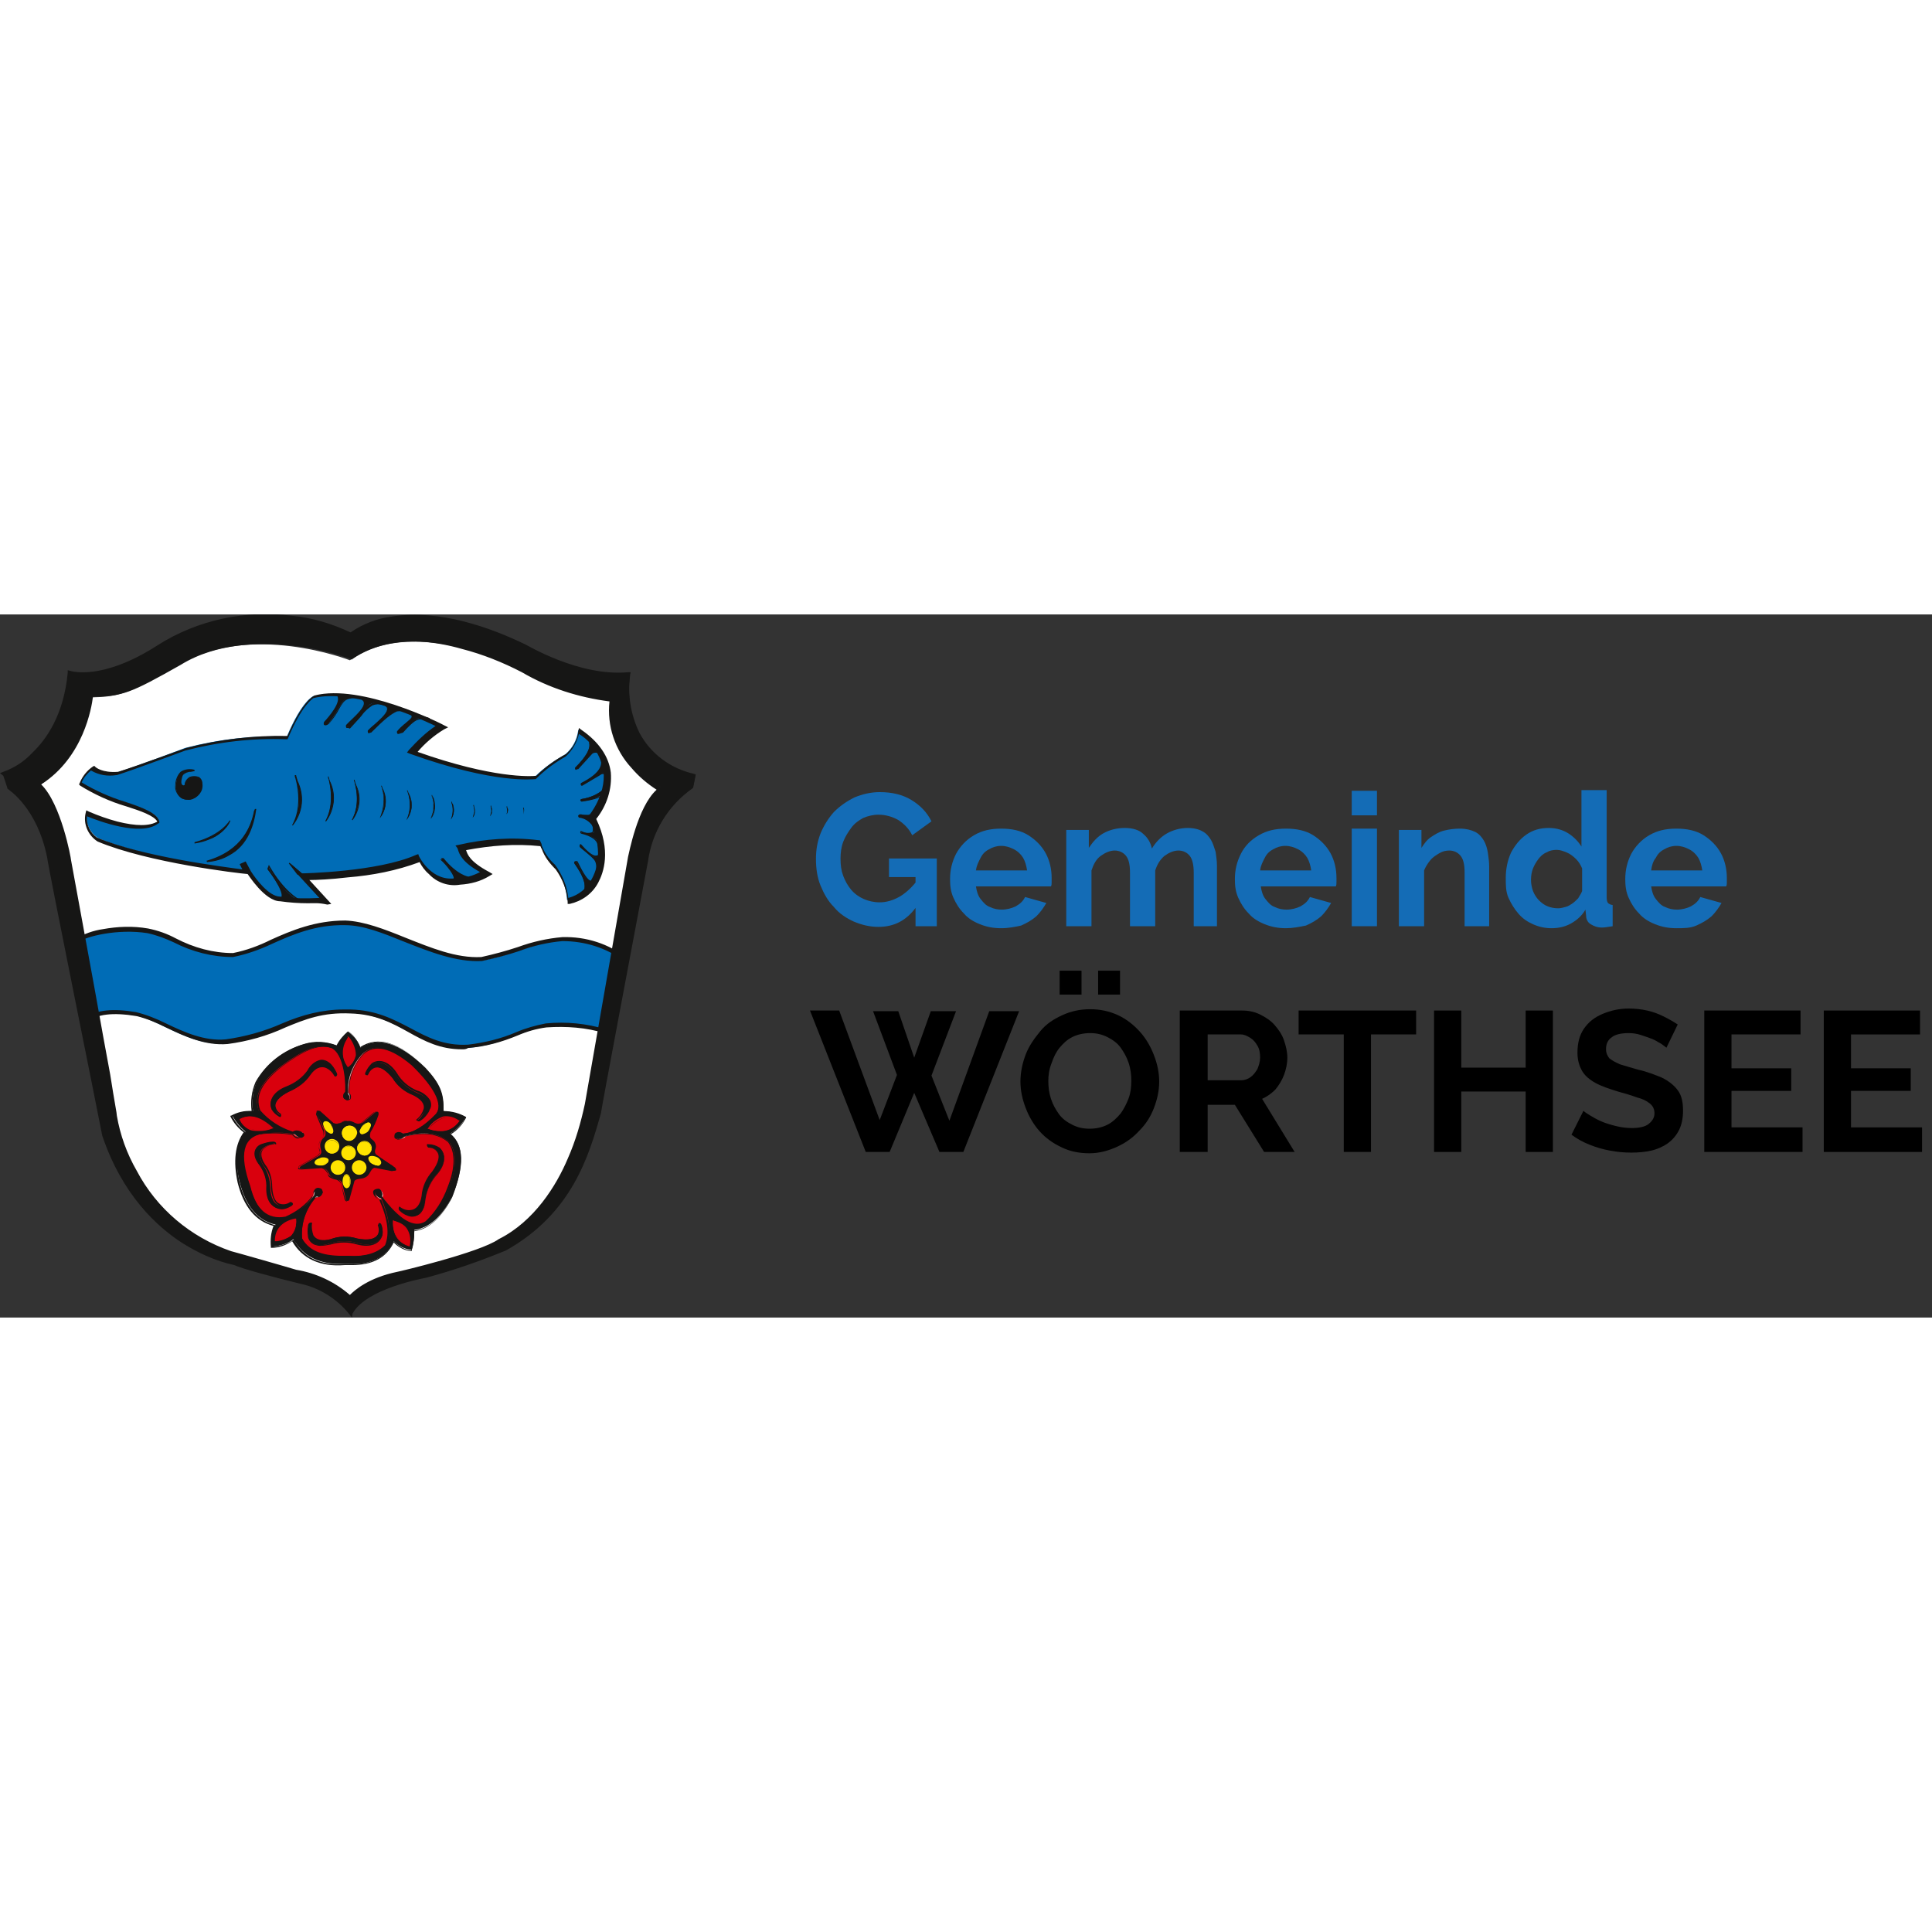 <?xml version="1.0" encoding="utf-8" standalone="no"?><!-- Generator: Adobe Illustrator 26.2.0, SVG Export Plug-In . SVG Version: 6.00 Build 0)  --><svg xmlns="http://www.w3.org/2000/svg" xmlns:xlink="http://www.w3.org/1999/xlink" height="192" id="Ebene_1" preserveAspectRatio="xMidYMid meet" style="enable-background:new 0 0 291 105.9;" version="1.1" viewBox="0 0 291 105.9" width="192" x="0px" xml:space="preserve" y="0px">
<rect x="0" y="0" width="291" height="105.9" fill="#333333" stroke="none"/>
<style type="text/css">
	.st0{enable-background:new    ;}
	.st1{fill:#146CB6;}
	.st2{clip-path:url(#SVGID_00000121251672306383069090000017078720830069162380_);}
	.st3{fill-rule:evenodd;clip-rule:evenodd;fill:#FFFFFF;}
	.st4{fill-rule:evenodd;clip-rule:evenodd;fill:#D9000D;}
	.st5{fill:#D9000D;}
	.st6{fill-rule:evenodd;clip-rule:evenodd;fill:#006CB6;}
	.st7{fill:#161615;}
	.st8{fill-rule:evenodd;clip-rule:evenodd;fill:#161615;}
	.st9{fill:#FFE300;}
</style>
<g id="Gruppe_486" transform="translate(-235 -18.042)">
	<g class="st0">
		<path class="st1" d="M367.3,65.1c-1.3,0-2.5-0.3-3.7-0.8c-1.1-0.5-2.2-1.2-3-2.2c-0.9-0.9-1.5-2-2-3.2c-0.5-1.2-0.7-2.6-0.7-4    c0-1.4,0.2-2.6,0.7-3.9c0.5-1.2,1.2-2.3,2-3.2c0.9-0.9,1.9-1.6,3.1-2.2c1.2-0.5,2.5-0.8,3.8-0.8c1.9,0,3.5,0.4,4.8,1.2    c1.3,0.8,2.3,1.8,3,3.2l-2.9,2.1c-0.5-1-1.2-1.7-2.1-2.3c-0.9-0.5-1.9-0.8-3-0.8c-0.8,0-1.6,0.2-2.3,0.5c-0.7,0.4-1.3,0.8-1.8,1.5    s-0.9,1.3-1.2,2.1c-0.3,0.8-0.4,1.7-0.4,2.5c0,1,0.1,1.8,0.4,2.6c0.3,0.8,0.7,1.5,1.2,2.1c0.5,0.6,1.2,1.1,1.9,1.4    s1.5,0.5,2.4,0.5c1,0,2-0.3,2.9-0.8c0.9-0.5,1.8-1.3,2.6-2.3v3.8C371.5,64.2,369.6,65.1,367.3,65.1z M372.9,57.6h-4v-2.8h7.2V65    h-3.2V57.6z" />
		<path class="st1" d="M385.8,65.3c-1.2,0-2.2-0.2-3.2-0.6c-1-0.4-1.8-0.9-2.4-1.6c-0.7-0.7-1.2-1.5-1.6-2.4    c-0.4-0.9-0.5-1.8-0.5-2.8c0-1.4,0.3-2.6,0.9-3.8c0.6-1.1,1.5-2.1,2.7-2.8c1.2-0.7,2.5-1,4.1-1c1.6,0,3,0.3,4.1,1s2,1.6,2.6,2.7    c0.6,1.1,0.9,2.4,0.9,3.7c0,0.2,0,0.4,0,0.7c0,0.2,0,0.4-0.1,0.6h-11.3c0.1,0.7,0.3,1.4,0.7,1.9s0.8,1,1.4,1.2    c0.6,0.3,1.2,0.4,1.8,0.4c0.7,0,1.5-0.2,2.1-0.5c0.7-0.4,1.1-0.8,1.4-1.4l3.2,0.9c-0.4,0.7-0.9,1.4-1.5,2c-0.7,0.6-1.4,1-2.3,1.4    C387.9,65.1,386.9,65.3,385.8,65.3z M382,56.6h7.7c-0.1-0.7-0.3-1.4-0.6-1.9s-0.8-1-1.4-1.3c-0.6-0.3-1.2-0.5-1.9-0.5    c-0.7,0-1.3,0.2-1.8,0.5c-0.6,0.3-1,0.7-1.3,1.3S382.1,55.8,382,56.6z" />
		<path class="st1" d="M418.6,65h-3.8v-8.1c0-1.1-0.2-2-0.6-2.5c-0.4-0.5-1-0.8-1.7-0.8c-0.7,0-1.4,0.3-2.1,0.8    c-0.7,0.6-1.1,1.3-1.4,2.2V65h-3.8v-8.1c0-1.2-0.2-2-0.6-2.5c-0.4-0.5-1-0.8-1.7-0.8c-0.7,0-1.4,0.3-2.1,0.8s-1.1,1.3-1.4,2.2V65    h-3.8V50.5h3.4v2.7c0.6-0.9,1.3-1.7,2.2-2.2c0.9-0.5,2-0.8,3.2-0.8c1.2,0,2.2,0.3,2.8,0.9c0.7,0.6,1.1,1.3,1.3,2.2    c0.6-1,1.4-1.8,2.3-2.3c0.9-0.5,2-0.8,3.1-0.8c0.9,0,1.7,0.2,2.2,0.5c0.6,0.3,1,0.8,1.3,1.3c0.3,0.5,0.5,1.2,0.7,1.8    c0.1,0.7,0.2,1.4,0.2,2.1V65z" />
		<path class="st1" d="M428.7,65.3c-1.2,0-2.2-0.2-3.2-0.6c-1-0.4-1.8-0.9-2.4-1.6c-0.7-0.7-1.2-1.5-1.6-2.4    c-0.4-0.9-0.5-1.8-0.5-2.8c0-1.4,0.3-2.6,0.9-3.8s1.5-2.1,2.7-2.8c1.2-0.7,2.5-1,4.1-1c1.6,0,3,0.3,4.1,1s2,1.6,2.6,2.7    c0.6,1.1,0.9,2.4,0.9,3.7c0,0.2,0,0.4,0,0.7c0,0.2,0,0.4-0.1,0.6h-11.3c0.1,0.7,0.3,1.4,0.7,1.9s0.8,1,1.4,1.2    c0.6,0.3,1.2,0.4,1.8,0.4c0.7,0,1.5-0.2,2.1-0.5c0.7-0.4,1.1-0.8,1.4-1.4l3.2,0.9c-0.4,0.7-0.9,1.4-1.5,2c-0.7,0.6-1.4,1-2.3,1.4    C430.7,65.1,429.7,65.3,428.7,65.3z M424.8,56.6h7.7c-0.1-0.7-0.3-1.4-0.6-1.9s-0.8-1-1.4-1.3c-0.6-0.3-1.2-0.5-1.9-0.5    c-0.7,0-1.3,0.2-1.8,0.5c-0.6,0.3-1,0.7-1.3,1.3S424.9,55.8,424.8,56.6z" />
		<path class="st1" d="M438.6,48.3v-3.7h3.8v3.7H438.6z M438.6,65V50.3h3.8V65H438.6z" />
		<path class="st1" d="M459.4,65h-3.8v-8.1c0-1.2-0.2-2-0.6-2.5c-0.4-0.5-1-0.8-1.7-0.8c-0.5,0-1,0.1-1.5,0.4    c-0.5,0.3-1,0.6-1.4,1.1s-0.7,1-0.9,1.5V65h-3.8V50.5h3.4v2.7c0.4-0.6,0.8-1.2,1.4-1.6s1.2-0.8,2-1c0.8-0.2,1.6-0.3,2.4-0.3    c0.9,0,1.7,0.2,2.3,0.5c0.6,0.3,1,0.8,1.3,1.3c0.3,0.5,0.5,1.2,0.6,1.8c0.1,0.7,0.2,1.4,0.2,2.1V65z" />
		<path class="st1" d="M461.8,57.7c0-1.4,0.3-2.7,0.8-3.8c0.6-1.1,1.3-2,2.3-2.7c1-0.7,2.1-1,3.4-1c1.1,0,2.1,0.3,2.9,0.8    s1.5,1.2,2,2v-8.5h3.8v16.2c0,0.4,0.1,0.7,0.2,0.8s0.4,0.3,0.7,0.3V65c-0.7,0.1-1.2,0.2-1.6,0.2c-0.7,0-1.2-0.2-1.7-0.5    s-0.7-0.8-0.7-1.3l-0.1-0.9c-0.5,0.9-1.3,1.6-2.2,2.1s-1.9,0.7-2.9,0.7c-1,0-1.9-0.2-2.8-0.6s-1.6-0.9-2.2-1.6    c-0.6-0.7-1.1-1.5-1.5-2.4S461.8,58.8,461.8,57.7z M473.3,59.7v-3.4c-0.2-0.5-0.5-1-0.9-1.4s-0.9-0.8-1.4-1    c-0.5-0.2-1-0.4-1.5-0.4c-0.6,0-1.1,0.1-1.6,0.4c-0.5,0.2-0.9,0.6-1.2,1c-0.3,0.4-0.6,0.9-0.8,1.4c-0.2,0.5-0.3,1.1-0.3,1.7    s0.1,1.1,0.3,1.7c0.2,0.5,0.5,1,0.9,1.4c0.4,0.4,0.8,0.7,1.3,0.9c0.5,0.2,1,0.3,1.6,0.3c0.4,0,0.7-0.1,1.1-0.2    c0.4-0.1,0.7-0.3,1-0.5c0.3-0.2,0.6-0.5,0.9-0.8C473,60.3,473.2,60,473.3,59.7z" />
		<path class="st1" d="M487.5,65.3c-1.2,0-2.2-0.2-3.2-0.6s-1.8-0.9-2.4-1.6c-0.7-0.7-1.2-1.5-1.6-2.4c-0.4-0.9-0.5-1.8-0.5-2.8    c0-1.4,0.3-2.6,0.9-3.8c0.6-1.1,1.5-2.1,2.7-2.8c1.2-0.7,2.5-1,4.1-1c1.6,0,3,0.3,4.1,1s2,1.6,2.6,2.7c0.6,1.1,0.9,2.4,0.9,3.7    c0,0.2,0,0.4,0,0.7c0,0.2,0,0.4-0.1,0.6h-11.3c0.1,0.7,0.3,1.4,0.7,1.9c0.4,0.5,0.8,1,1.4,1.2c0.6,0.3,1.2,0.4,1.8,0.4    c0.7,0,1.5-0.2,2.1-0.5c0.7-0.4,1.1-0.8,1.4-1.4l3.2,0.9c-0.4,0.7-0.9,1.4-1.5,2c-0.7,0.6-1.4,1-2.3,1.4S488.6,65.3,487.5,65.3z     M483.7,56.6h7.7c-0.1-0.7-0.3-1.4-0.6-1.9c-0.3-0.5-0.8-1-1.4-1.3c-0.6-0.3-1.2-0.5-1.9-0.5c-0.7,0-1.3,0.2-1.8,0.5    c-0.6,0.3-1,0.7-1.3,1.3C484,55.2,483.8,55.8,483.7,56.6z" />
	</g>
	<g class="st0">
		<path d="M366.5,77.8h3.8l2.4,7l2.5-7h3.8l-3.7,9.7l2.7,6.8l6-16.5h4.5L380.1,99h-3.6l-3.8-8.9l-3.7,8.9h-3.6L357,77.7h4.4    l6.1,16.5l2.6-6.8L366.5,77.8z" />
		<path d="M399.1,99.2c-1.6,0-3-0.3-4.2-0.9c-1.3-0.6-2.4-1.4-3.3-2.4c-0.9-1-1.6-2.2-2.1-3.5c-0.5-1.3-0.8-2.6-0.8-4    c0-1.4,0.3-2.8,0.8-4.1c0.5-1.3,1.3-2.4,2.2-3.5s2-1.8,3.3-2.4c1.3-0.6,2.7-0.9,4.2-0.9c1.5,0,2.9,0.3,4.2,0.9    c1.3,0.6,2.4,1.5,3.3,2.5c0.9,1,1.6,2.2,2.1,3.5s0.8,2.6,0.8,4c0,1.4-0.3,2.7-0.8,4c-0.5,1.3-1.2,2.4-2.2,3.4    c-0.9,1-2,1.8-3.3,2.4S400.6,99.2,399.1,99.2z M392.9,88.3c0,0.9,0.1,1.8,0.4,2.7c0.3,0.9,0.7,1.6,1.2,2.3c0.5,0.7,1.2,1.2,2,1.6    c0.8,0.4,1.6,0.6,2.6,0.6c1,0,1.9-0.2,2.7-0.6s1.4-1,2-1.7c0.5-0.7,0.9-1.5,1.2-2.3c0.3-0.8,0.4-1.7,0.4-2.6    c0-0.9-0.1-1.8-0.4-2.7c-0.3-0.9-0.7-1.6-1.2-2.3s-1.2-1.2-2-1.6c-0.8-0.4-1.6-0.6-2.6-0.6c-1,0-1.9,0.2-2.7,0.6    c-0.8,0.4-1.4,1-1.9,1.6s-0.9,1.4-1.2,2.3C393,86.6,392.9,87.5,392.9,88.3z M394.6,75.3v-3.6h3.3v3.6H394.6z M400.4,75.3v-3.6h3.3    v3.6H400.4z" />
		<path d="M412.7,99V77.7h9.4c1,0,1.9,0.2,2.7,0.6c0.8,0.4,1.6,0.9,2.2,1.6c0.6,0.7,1.1,1.4,1.4,2.3s0.5,1.7,0.5,2.6    c0,0.9-0.2,1.8-0.5,2.6c-0.3,0.8-0.8,1.6-1.3,2.2c-0.6,0.6-1.3,1.1-2,1.4l4.9,8h-4.6l-4.4-7.1h-4.1V99H412.7z M416.8,88.2h5.2    c0.5,0,1-0.2,1.4-0.5c0.4-0.3,0.7-0.7,1-1.2c0.2-0.5,0.4-1.1,0.4-1.7c0-0.7-0.1-1.3-0.4-1.8s-0.6-0.9-1.1-1.2s-0.9-0.5-1.4-0.5h-5    V88.2z" />
		<path d="M448.3,81.3h-6.8V99h-4.1V81.3h-6.8v-3.6h17.7V81.3z" />
		<path d="M468.9,77.7V99h-4.1v-9.1h-9.7V99H451V77.7h4.1v8.6h9.7v-8.6H468.9z" />
		<path d="M486,83.3c-0.1-0.1-0.4-0.3-0.8-0.6c-0.4-0.2-0.8-0.5-1.3-0.7c-0.5-0.2-1.1-0.4-1.7-0.6c-0.6-0.2-1.2-0.3-1.9-0.3    c-1.1,0-2,0.2-2.5,0.6c-0.6,0.4-0.9,1-0.9,1.8c0,0.6,0.2,1,0.5,1.4c0.4,0.3,0.9,0.6,1.6,0.9c0.7,0.2,1.6,0.5,2.7,0.8    c1.4,0.3,2.6,0.8,3.6,1.2c1,0.5,1.8,1.1,2.4,1.9c0.6,0.8,0.8,1.8,0.8,3.1c0,1.1-0.2,2.1-0.6,2.9c-0.4,0.8-1,1.5-1.7,2    c-0.7,0.5-1.6,0.9-2.5,1.1c-0.9,0.2-1.9,0.3-3,0.3c-1.1,0-2.1-0.1-3.2-0.3c-1.1-0.2-2.1-0.5-3.1-0.9s-1.9-0.9-2.7-1.5l1.8-3.6    c0.2,0.2,0.5,0.4,1,0.7s1,0.6,1.7,0.9c0.7,0.3,1.4,0.5,2.2,0.7c0.8,0.2,1.6,0.3,2.4,0.3c1.1,0,2-0.2,2.5-0.6s0.9-0.9,0.9-1.6    c0-0.6-0.2-1.1-0.7-1.5c-0.5-0.4-1.1-0.7-1.9-0.9c-0.8-0.3-1.8-0.6-2.9-0.9c-1.3-0.4-2.5-0.8-3.4-1.3s-1.6-1.1-2-1.8    s-0.7-1.6-0.7-2.7c0-1.5,0.3-2.7,1-3.7c0.7-1,1.6-1.7,2.8-2.2c1.2-0.5,2.5-0.8,3.9-0.8c1,0,1.9,0.1,2.8,0.3    c0.9,0.2,1.7,0.5,2.5,0.9s1.5,0.8,2.1,1.2L486,83.3z" />
		<path d="M506.5,95.4V99h-14.8V77.7h14.5v3.6h-10.4v5.1h9v3.4h-9v5.5H506.5z" />
		<path d="M524.5,95.4V99h-14.8V77.7h14.5v3.6h-10.4v5.1h9v3.4h-9v5.5H524.5z" />
	</g>
	<g id="Gruppe_456" transform="translate(235 18.042)">
		<g>
			<defs>
				<rect height="105.9" id="SVGID_1_" width="105" />
			</defs>
			<clipPath id="SVGID_00000129912713233147592200000015065912828932852864_">
				<use style="overflow:visible;" xlink:href="#SVGID_1_" />
			</clipPath>
			<g id="Gruppe_2" style="clip-path:url(#SVGID_00000129912713233147592200000015065912828932852864_);">
				<path class="st3" d="M52.6,103.4c-2.3-2.1-5.2-3.5-8.2-4c-0.7-0.2-9.9-2.8-9.9-2.8c-15.2-5.1-17.4-20.7-17.4-20.7      c0.2,0-6.8-38.4-6.8-38.4S8.7,28.6,5.5,26c7.4-4.5,8-13.5,8-13.5c4.6-0.1,5.6-0.5,13.3-4.8C37.6,1,52.7,6.9,52.7,6.9      c10.3-7.2,26,1.7,26,1.7c4.1,2.4,8.7,3.9,13.4,4.4c-1.3,8.8,7.3,13.6,7.3,13.6c-3.1,2.2-4.6,10.2-4.6,10.2L88.3,74      c0,0-2.5,15.5-13.2,20.7c-2.9,2.1-15.3,5-15.3,5C54.5,100.8,52.6,103.4,52.6,103.4" id="Pfad_1" />
				<path class="st4" d="M43.9,78.1c-2-0.6-3.7-1.7-5.1-3.3c-0.9-2.4,0.4-4.5,3.5-6.9c3.1-2.3,5.4-3.4,7.6-2.8      c1.4,0.6,2.3,3.5,2.1,6.8c-0.3,0.2-0.4,0.6-0.2,0.9c0.5,0.4,0.6,0.3,0.9,0.1c0.2-0.5-0.2-0.7-0.2-0.9c-0.1-2.2,0.8-4.4,2.3-6      c1.7-1.5,4.2-1,7.4,1.7c3.6,3.5,4.8,6,3.8,7.5c-1.8,1.9-3.5,2.9-5.1,3c-0.3-0.2-0.7-0.2-1-0.1c-0.4,0.5-0.3,0.7,0.3,0.9      c0.3,0,0.7-0.1,0.9-0.4c3-0.8,5.3-0.5,6.8,0.9c1.1,1.6,1.1,3.9-0.1,7c-0.6,2-1.8,3.8-3.4,5.2c-1.8,1.1-4.1-0.2-6.8-3.9      c0.2-0.4,0-0.8-0.3-1.1c-0.3-0.1-0.6,0-0.7,0.3c0,0,0,0,0,0.1c-0.1,0.7,1,1.1,0.9,0.9c1.2,2.8,1.6,5.3,0.9,7.1      c-1.3,1.3-3.3,1.8-6.1,1.6c-3.5,0.1-5.7-0.6-6.9-2.6c-0.2-2.3,0.6-4.6,2.1-6.3c0.6,0,0.8-0.1,1-0.6c0-0.5-0.2-0.7-0.7-0.6      c0,0-0.5,0-0.6,1c-1.1,1.5-2.5,2.6-4.2,3.3c-2.7,0.6-4.5-1-5.5-4.8c-1.7-4.8-1.1-7.5,1.9-8c1.6-0.2,3.2-0.2,4.8,0.1      c0.4,0.4,0.8,0.6,1.1,0.5c0.4-0.2,0.4-0.4,0.2-0.7C44.9,77.9,44.3,77.9,43.9,78.1" id="Pfad_2" />
				<path class="st5" d="M53.1,97c-0.4,0-0.7,0-1.1,0c-3.6,0.1-5.7-0.7-7-2.6l0,0c-0.2-2.3,0.6-4.7,2.2-6.4l0,0h0      c0.6,0,0.7-0.1,0.9-0.6c0-0.2,0-0.3-0.1-0.4c-0.1-0.1-0.3-0.1-0.5-0.1c0,0-0.4,0.1-0.5,1v0l0,0c-1.1,1.5-2.6,2.6-4.3,3.3      c-2.7,0.6-4.6-1-5.6-4.8c-1.1-3-1.2-5.3-0.5-6.6c0.5-0.8,1.4-1.4,2.4-1.5c1.6-0.2,3.3-0.2,4.9,0.1h0l0,0c0.4,0.4,0.7,0.6,1,0.5      c0.3-0.2,0.3-0.3,0.2-0.6C44.8,78,44.3,78,44,78.2l0,0l0,0c-2-0.6-3.8-1.8-5.1-3.3l0,0c-0.8-2.3,0.2-4.4,3.5-7      c3-2.2,5.3-3.5,7.7-2.8c1.4,0.6,2.3,3.5,2.1,6.8v0l0,0c-0.2,0.2-0.4,0.4-0.2,0.8c0.4,0.3,0.5,0.3,0.7,0.1c0.1-0.2,0-0.5-0.1-0.6      c0-0.1-0.1-0.1-0.1-0.2c-0.1-2.3,0.8-4.4,2.3-6.1c1.8-1.6,4.3-1,7.5,1.7c3.6,3.5,4.9,6.1,3.8,7.6c-1.9,1.9-3.6,3-5.2,3.1h0l0,0      c-0.3-0.2-0.6-0.2-0.9-0.1c-0.2,0.2-0.2,0.4-0.2,0.5s0.2,0.2,0.4,0.3c0.3,0,0.6-0.1,0.8-0.4l0,0l0,0c3-0.8,5.3-0.5,6.9,0.9      c1.1,1.6,1.1,4-0.1,7.1c-0.7,2-1.8,3.8-3.4,5.3c-1.9,1.1-4.2-0.2-7-3.9l0,0l0,0c0.2-0.4,0-0.8-0.3-1c-0.1-0.1-0.3,0-0.4,0.1      c-0.1,0.1-0.2,0.1-0.2,0.3c0,0.2,0.1,0.4,0.3,0.6c0.1,0.2,0.3,0.3,0.5,0.3l0,0c0,0,0,0,0,0c0,0,0,0,0,0l0.2-0.1      c1.3,3,1.6,5.4,0.9,7.2l0,0C56.8,96.6,54.9,97.2,53.1,97 M52,96.8c2.8,0.2,4.8-0.3,6-1.6c0.7-1.7,0.4-4-0.9-7      c-0.1,0-0.1,0-0.2-0.1c-0.4-0.2-0.7-0.6-0.7-1c0-0.2,0.1-0.3,0.3-0.4c0.2-0.1,0.4-0.1,0.6-0.1l0,0c0.4,0.2,0.5,0.7,0.4,1.1      c2.7,3.6,4.9,4.9,6.7,3.8c1.5-1.4,2.7-3.2,3.3-5.2c1.2-3.1,1.2-5.4,0.1-6.9c-1.5-1.3-3.8-1.6-6.7-0.8c-0.2,0.3-0.6,0.5-0.9,0.4      c-0.3-0.1-0.5-0.2-0.5-0.4c0-0.2,0-0.5,0.2-0.6l0,0c0.3-0.2,0.7-0.2,1.1,0.1c1.5-0.1,3.2-1.1,5-3c1.1-1.4-0.2-3.9-3.8-7.4      c-3.1-2.7-5.6-3.2-7.3-1.7c-1.5,1.6-2.3,3.8-2.3,6c0,0,0,0.1,0.1,0.1c0.2,0.2,0.2,0.5,0.1,0.8l0,0l0,0c-0.3,0.2-0.5,0.3-1-0.1      l0,0c-0.2-0.3-0.1-0.8,0.2-1c0.2-3.2-0.7-6.1-2-6.6c-2.3-0.7-4.5,0.6-7.5,2.8c-3.2,2.5-4.3,4.6-3.4,6.8c1.3,1.5,3,2.7,5,3.3      c0.4-0.3,1-0.2,1.4,0.1l0,0c0.2,0.4,0.2,0.6-0.3,0.8l0,0c-0.5,0-0.9-0.2-1.2-0.5c-1.6-0.3-3.2-0.4-4.8-0.1      c-0.9,0.1-1.8,0.6-2.3,1.4c-0.8,1.3-0.6,3.5,0.5,6.5c1,3.7,2.8,5.3,5.4,4.7c1.7-0.7,3.1-1.8,4.2-3.2c0.1-1,0.6-1.1,0.7-1.1      c0.2-0.1,0.5,0,0.7,0.1c0.1,0.2,0.2,0.4,0.2,0.6v0c-0.2,0.5-0.4,0.7-1,0.7c-1.5,1.7-2.3,3.9-2.1,6.2C46.4,96.2,48.5,97,52,96.8       M57.1,88.2L57.1,88.2z" id="Pfad_3" />
				<path class="st6" d="M11.6,49.2c1-1,6.1-2.3,10.7-1.5c3.5,0.6,7.1,3.9,12.9,3.7c4.8-0.7,9.5-4.9,16.9-4.8      c6,0.1,13.5,5.8,20.6,5.5c4.5-0.8,8.6-3,12.1-3c3.5-0.1,6.9,1,9.6,3.2l-2.7,10.8c-3.2-0.8-5.7-1.4-9.5-1      c-3.5,0.4-6.1,2.7-11.8,3.2c-7.3,0.5-10-5.1-17.8-5.3c-7.8-0.4-10.6,3.8-18.6,4.6c-5.3,0.5-10.1-3.6-13.6-4.2      c-3.8-0.6-6.3-0.3-7.6,1L11.6,49.2z" id="Pfad_4" />
				<path class="st7" d="M69.6,65.5c-3.3,0-5.6-1.2-8.1-2.6s-5-2.7-8.7-2.8c-4.2-0.2-6.9,0.9-9.8,2.1      c-2.8,1.3-5.7,2.1-8.7,2.5c-3.4,0.3-6.6-1.2-9.3-2.5c-1.4-0.7-2.8-1.3-4.4-1.7c-3.6-0.6-6.1-0.3-7.4,0.9L12.7,62l-1.4-13      l0.1-0.1c1.2-0.8,2.7-1.3,4.1-1.5c2.2-0.4,4.5-0.5,6.8-0.1c1.5,0.3,2.9,0.8,4.2,1.5c2.7,1.4,5.6,2.2,8.6,2.2      c2-0.4,3.9-1.1,5.7-2c3.1-1.4,6.7-2.9,11.2-2.9c2.8,0.1,5.9,1.3,9.1,2.6c3.8,1.5,7.6,3.1,11.4,2.9c1.8-0.4,3.7-0.9,5.5-1.5      c2.2-0.8,4.4-1.3,6.7-1.5c3.6-0.1,7,1,9.8,3.2l0.2,0.1L92,63.3l-0.8-0.2c-2.9-0.9-5.9-1.1-8.9-0.9c-1.5,0.2-2.9,0.6-4.3,1.2      c-2.4,1-4.9,1.7-7.5,1.9C70.2,65.5,69.9,65.5,69.6,65.5 M51.8,59.5c0.3,0,0.6,0,1,0c3.9,0.1,6.5,1.5,9,2.8      c2.6,1.4,5.1,2.7,8.7,2.5c2.5-0.3,5-0.9,7.3-1.9c1.4-0.6,2.9-1,4.4-1.3c3.1-0.3,6.1,0,9.1,0.9l0.2,0l2.5-10.3      c-2.7-2-5.9-3-9.3-3c-2.2,0.2-4.4,0.7-6.5,1.5c-1.8,0.6-3.7,1.1-5.6,1.5h0c-3.9,0.2-7.9-1.4-11.7-2.9c-3.2-1.3-6.2-2.5-8.9-2.5      c-4.4-0.1-7.9,1.4-11,2.8c-1.9,0.9-3.9,1.6-5.9,2h0c-3.1,0-6.2-0.8-8.9-2.2c-1.3-0.6-2.6-1.1-4-1.4c-4.5-0.7-9.2,0.5-10.3,1.3      l1.2,11.3c1.5-1,3.9-1.3,7.4-0.7c1.6,0.4,3.1,1,4.5,1.7c2.7,1.3,5.8,2.7,9,2.4c2.9-0.4,5.8-1.2,8.5-2.4      C45.5,60.3,48.6,59.5,51.8,59.5" id="Pfad_5" />
				<path class="st8" d="M52.7,103c-2.3-2.1-5.2-3.5-8.2-4c-0.7-0.2-9.9-2.8-9.9-2.8c-15.2-5.1-17.4-20.7-17.4-20.7      c0.2,0-6.8-38.4-6.8-38.4s-1.5-8.9-4.7-11.5c7.4-4.5,8-13.5,8-13.5c4.6-0.1,5.6-0.5,13.3-4.8c10.8-6.7,25.9-0.9,25.9-0.9      c10.3-7.2,26,1.7,26,1.7c4.1,2.4,8.7,3.9,13.4,4.4c-1.3,8.8,7.3,13.6,7.3,13.6c-3.1,2.2-4.6,10.2-4.6,10.2l-6.5,37.2      c0,0-2.5,15.5-13.2,20.7c-2.9,2.1-15.3,5-15.3,5C54.7,100.5,52.7,103,52.7,103 M53,105.3c2.2-4,11.3-5.6,11.3-5.6      c4-1.1,8-2.5,11.9-4.1c9.3-5.5,12.3-13.9,14.2-20.4c0-0.3,7.1-38,7.1-38c0.6-4.6,3.1-8.7,6.9-11.3l0.3-1.5      c-8.5-2.1-10.6-9.7-9.8-15.2c-7.6,0.7-15.7-4.3-15.7-4.3C61.1-4,53,3.2,53,3.2C52.8,3,38.5-3.9,24.1,5c-8.8,5.7-13.5,4-13.5,4      c-1.2,12.5-10,15.2-10,15.2c0.3,0.6,0.5,1.3,0.7,2c0,0,4.5,2.7,6.1,10.5c0,0.8,8.2,41.8,8.2,41.8c5.7,17,19.7,19.3,19.7,19.3      c0.3,0.3,9.9,2.8,9.9,2.8C48.3,101.1,51,102.8,53,105.3" id="Pfad_6" />
				<path class="st7" d="M53,105.9l-0.3-0.4c-1.9-2.4-4.6-4.1-7.5-4.7l0,0c-4.1-1-8.9-2.3-9.9-2.8      c-2.8-0.6-5.4-1.8-7.8-3.3c-3.9-2.5-9.1-7.3-12.1-16.2l0,0c-0.8-4.2-8.1-40.2-8.3-41.9c-1.5-7.5-5.8-10.2-5.9-10.3l-0.1-0.1      l0-0.1c-0.2-0.6-0.4-1.2-0.6-1.8L0,23.9l0.5-0.2c1.7-0.6,3.2-1.6,4.4-2.9c2.1-2,4.7-5.7,5.3-12l0-0.4l0.4,0.1      c0,0,4.7,1.6,13.2-3.9c6-3.8,13.2-5.3,20.2-4.4c3.1,0.3,6,1.2,8.8,2.5c1.9-1.3,4-2.1,6.3-2.4c7.2-1.1,14.8,1.7,20,4.2l0,0      c0.1,0,8.1,4.9,15.5,4.2l0.4,0l-0.1,0.4c-0.4,3,0.1,6,1.4,8.7c1.7,3.2,4.7,5.4,8.2,6.2l0.3,0.1l-0.4,2l-0.1,0.1      c-3.7,2.6-6.1,6.6-6.7,11v0c-2.4,12.8-7,37.1-7.1,38v0l0,0c-1.8,6.3-4.3,15-14.3,20.6l0,0c-3.9,1.6-7.9,3-12,4.1      c-0.4,0.1-9,1.6-11.1,5.4L53,105.9z M45.3,100.2c3,0.6,5.7,2.2,7.6,4.6c1.1-1.6,3.2-2.9,6.4-4c1.6-0.5,3.2-1,4.9-1.3h0      c4-1.1,7.9-2.5,11.7-4.1c9.8-5.5,12.2-14,14-20.2c0.3-1.8,5-27,7.1-38c0.6-4.6,3.1-8.7,6.9-11.4l0.2-1.1      c-7.8-2.1-10.5-9-9.8-15.1c-0.4,0-0.7,0-1.1,0c-7.1,0-13.9-4.1-14.4-4.4C73.9,2.7,66.4-0.1,59.4,1c-2.2,0.3-4.4,1.1-6.2,2.4      L53,3.6l-0.2-0.2C50,2,47,1.2,43.9,0.9C37,0.1,30.1,1.6,24.3,5.2c-7.5,4.8-12.1,4.4-13.4,4.1c-0.7,6.3-3.4,10.1-5.5,12.1      c-1.2,1.2-2.7,2.2-4.3,2.9c0.1,0.3,0.3,0.8,0.5,1.6c0.7,0.5,4.7,3.4,6.1,10.6l0,0.1c0.1,0.8,5.4,27.7,8.2,41.8      c2,6.5,6.2,12.1,11.8,15.8c2.3,1.5,4.9,2.6,7.6,3.3l0.1,0l0.1,0.1C36.1,97.8,41.8,99.3,45.3,100.2 M35.6,97.5L35.6,97.5       M0.4,24.3L0.4,24.3 M52.8,103.5l-0.3-0.3c-2.2-2.1-5-3.4-8.1-3.9c-0.7-0.2-9.5-2.7-9.9-2.8C28.3,94.5,23,90,19.9,84.1      c-1.5-2.7-2.5-5.5-3-8.5l-0.1-0.4h0c-0.4-3-4.6-25.8-6.8-38c0-0.1-1.5-8.8-4.6-11.3l-0.4-0.3l0.4-0.2c7.1-4.3,7.8-13.1,7.8-13.2      l0-0.3l0.3,0c4.6-0.1,5.6-0.5,13.2-4.7c3.1-1.9,8.6-4,17.2-3c3,0.4,5.9,1,8.8,2c4.3-2.9,10.2-3.5,17-1.8c3.2,0.8,6.3,2,9.2,3.6      c4.1,2.3,8.6,3.8,13.2,4.3l0.4,0l-0.1,0.4c-1.2,8.5,7,13.2,7.1,13.3l0.5,0.3l-0.4,0.3c-3,2.1-4.4,9.9-4.5,10l-6.5,37.2      c-0.5,2.9-1.4,5.8-2.6,8.5c-1.8,4.2-5.1,9.7-10.7,12.5c-3,2.1-14.9,4.9-15.4,5c-5.1,1.1-7,3.5-7,3.5L52.8,103.5z M17.6,75.5      c0.5,2.9,1.5,5.7,3,8.3c3,5.7,8.1,10,14.2,12.1c0.1,0,9.2,2.6,9.8,2.8c3,0.5,5.8,1.8,8.1,3.8c0.7-0.7,2.8-2.6,7.2-3.5      c0.1,0,12.4-2.9,15.2-4.9l0,0c5.4-2.7,8.7-8.1,10.4-12.1c1.2-2.7,2-5.5,2.6-8.3l6.5-37.2c0.1-0.3,1.4-7.5,4.3-10.1      c-1.4-0.9-2.7-2-3.8-3.3c-2.5-2.7-3.7-6.4-3.3-10c-4.6-0.6-9.1-2-13.2-4.4c-2.9-1.5-5.9-2.7-9-3.5C61.2,2.8,56,4.7,53.1,6.7      l-0.1,0.1l-0.2-0.1c-2.9-1-5.8-1.7-8.8-2c-4.6-0.5-11.3-0.5-16.8,2.9c-7.6,4.3-8.7,4.7-13.2,4.8c-0.2,1.6-1.4,9.1-7.8,13.2      c3,2.9,4.5,11.1,4.5,11.4c0,0.1,1.8,9.7,3.5,19.1c1,5.6,1.8,10,2.4,13.2C17.3,73.8,17.6,75.1,17.6,75.5L17.6,75.5z" id="Pfad_7" />
				<path class="st6" d="M13.9,23.1c0,0,1.1,1,3.7,0.7c3.2-1,10.3-3.7,10.3-3.7c5-1.3,10.2-1.9,15.3-1.7      c2.3-5.5,4-6.1,4-6.1c7-1.8,19.3,4.5,19.3,4.5c-1.7,1-3.2,2.3-4.5,3.8c12.8,4.7,18.6,3.8,18.6,3.8c1.3-1.3,2.9-2.4,4.5-3.3      c1.1-0.9,1.8-2.2,2-3.7c8.3,5.8,2,13.1,2,13.1c3.7,7.6-0.8,12.3-3.7,12.5c-0.1-1.9-0.8-3.6-1.9-5.1c-1-1-1.8-2.2-2.3-3.6      c-4-0.4-8-0.2-11.9,0.7c0.3,0.5,0,1.8,3.8,3.8c-1.3,0.8-2.7,1.2-4.2,1.2c-3.9,0.7-6-3.5-6-3.5c-6,2.7-17.4,2.8-17.4,2.8l3.3,3.7      c-2.2,0.2-4.4,0.1-6.6-0.2c-2.2,0-4.7-4-4.7-4l-0.8-1.5l0.7,1.3c0,0-14.6-1.5-22.6-4.9c-1.3-0.8-2-2.4-1.7-3.9      c0,0,8,3.5,10.8,1.3c-0.5-2.2-7.6-2.8-11.8-5.8C12.4,24.5,13.1,23.7,13.9,23.1" id="Pfad_8" />
				<path class="st7" d="M46.4,43.5c-1.4,0-2.8-0.1-4.2-0.3c-2.3,0-4.8-4-4.9-4.1l0,0c-1.3-0.1-15-1.7-22.6-4.9l0,0      c-1.4-0.9-2.2-2.6-1.8-4.3l0.1-0.4l0.4,0.2c1.4,0.6,2.8,1.1,4.3,1.5c2.8,0.7,4.8,0.7,6,0c-0.5-0.9-2.5-1.6-4.7-2.3      c-2.4-0.7-4.8-1.8-6.9-3.1l-0.2-0.2l0.1-0.2c0.4-1,1.1-1.9,2-2.5l0.2-0.1l0.2,0.2c0,0,1,0.9,3.4,0.7c3.2-1,10.2-3.6,10.3-3.6      l0,0c5-1.3,10.1-1.9,15.2-1.8c2.3-5.3,3.9-6,4.1-6.1l0,0c7-1.8,19,4.2,19.5,4.5l0.6,0.3l-0.6,0.3c-1.5,0.9-2.9,2.1-4,3.4      c11.3,4,17,3.7,17.9,3.6c1.3-1.3,2.8-2.4,4.5-3.3c1-0.9,1.7-2.1,1.8-3.4l0.1-0.5l0.4,0.3c2.6,1.8,4.1,4,4.4,6.4      c0.2,2.5-0.6,5-2.2,7c2.3,4.8,1.1,8.1,0.3,9.6c-0.9,1.7-2.5,2.8-4.3,3.2l-0.3,0l0-0.3c-0.1-1.8-0.8-3.5-1.8-4.9      c-0.9-0.9-1.7-1.9-2.1-3.1c-0.1-0.1-0.1-0.2-0.2-0.4c-3.8-0.4-7.5-0.1-11.2,0.6l0,0c0.2,0.6,0.5,1.7,3.5,3.3l0.5,0.3l-0.5,0.3      c-1.3,0.8-2.8,1.2-4.4,1.3c-1.7,0.3-3.5-0.3-4.7-1.6c-0.6-0.5-1.1-1.2-1.4-1.8c-3.5,1.3-7.1,2-10.8,2.3      c-2.5,0.3-4.7,0.4-5.8,0.4l3.3,3.6l-0.6,0.1C48,43.4,47.2,43.5,46.4,43.5 M37,37.2l0.8,1.5c0.7,1.1,2.7,3.8,4.4,3.8h0      c2,0.3,3.9,0.3,5.9,0.2L44.7,39l0.7,0c0.1,0,11.5-0.2,17.3-2.8l0.3-0.1l0.1,0.3c0.1,0.2,2,4,5.7,3.3l0,0h0      c1.2,0,2.4-0.3,3.5-0.9c-2.7-1.5-3.1-2.7-3.3-3.3c0-0.1-0.1-0.2-0.1-0.3l-0.3-0.4l0.5-0.1c3.9-0.9,8-1.2,12-0.7l0.2,0l0.1,0.2      c0.1,0.2,0.2,0.4,0.2,0.6c0.4,1.1,1.1,2.1,2,2.9l0,0c1.1,1.5,1.8,3.2,2,5c1.5-0.4,2.8-1.4,3.5-2.8c0.8-1.4,1.9-4.5-0.4-9.2      l-0.1-0.2l0.1-0.2c0,0,2.6-3.1,2.2-6.7c-0.4-2.3-1.7-4.4-3.7-5.6c-0.3,1.3-1,2.5-2,3.4l0,0c-1.6,0.9-3.1,2-4.4,3.3l-0.1,0.1      l-0.1,0c-0.2,0-6,0.8-18.8-3.8l-0.5-0.2l0.3-0.4c1.2-1.3,2.5-2.6,4-3.6c-2.5-1.2-12.5-5.7-18.4-4.2c-0.1,0.1-1.7,1-3.8,6      l-0.1,0.2l-0.2,0c-5.1-0.2-10.2,0.4-15.2,1.7c-0.3,0.1-7.2,2.7-10.3,3.7l-0.1,0c-1.3,0.2-2.6,0-3.8-0.7      c-0.6,0.5-1.1,1.1-1.4,1.8c2,1.2,4.2,2.2,6.5,2.9c2.7,0.9,4.9,1.7,5.2,3l0,0.2l-0.2,0.1c-2.6,2-9-0.4-10.7-1.1      c-0.1,1.3,0.5,2.5,1.5,3.2c6.9,2.9,19,4.4,21.9,4.8l-0.4-0.8L37,37.2z" id="Pfad_9" />
				<path class="st8" d="M29.3,23.6c-1.8-0.4-2.7,0.3-2.8,2.2c0,2.5,2.2,2.1,2.2,2.1c1-0.2,1.7-1.1,1.7-2.2      c-0.1-1.8-1.9-1-1.9-1c-0.4,0.2-0.7,0.7-0.7,1.2c-1.1,0.2-0.4-1.5-0.4-1.5C27.6,23.9,28.2,23.7,29.3,23.6" id="Pfad_10" />
				<path class="st7" d="M28.3,27.9c-0.4,0-0.9-0.1-1.2-0.4c-0.5-0.5-0.8-1.1-0.7-1.8c0-0.7,0.3-1.5,0.8-2      c0.6-0.4,1.4-0.5,2.1-0.3l0,0.2c-1,0.1-1.6,0.3-1.8,0.7c-0.1,0.3-0.3,1-0.1,1.3c0.1,0.1,0.2,0.2,0.4,0.1c0-0.5,0.3-0.9,0.7-1.2      c0.5-0.2,1-0.2,1.5,0c0.4,0.3,0.5,0.7,0.5,1.1c0.1,1.1-0.7,2-1.7,2.2C28.6,27.9,28.4,27.9,28.3,27.9 M28.4,23.6      c-0.4,0-0.8,0.1-1.1,0.3c-0.5,0.5-0.8,1.2-0.8,1.9c0,0.6,0.2,1.2,0.7,1.7c0.9,0.6,2.1,0.4,2.7-0.5c0.3-0.4,0.4-0.8,0.4-1.3      c0-0.4-0.1-0.7-0.4-1c-0.4-0.2-0.9-0.2-1.4,0.1c-0.4,0.2-0.7,0.6-0.6,1.1v0.1l-0.1,0c-0.2,0.1-0.4,0-0.6-0.2      c-0.3-0.4,0.1-1.4,0.1-1.4c0.2-0.4,0.6-0.6,1.3-0.7C28.6,23.6,28.5,23.6,28.4,23.6" id="Pfad_11" />
				<path class="st8" d="M29.3,34.4c4.2-1.2,5.4-3.3,5.4-3.3C33.4,34,29.3,34.4,29.3,34.4" id="Pfad_12" />
				<path class="st7" d="M29.3,34.5l0-0.2c4.1-1.1,5.3-3.3,5.3-3.3l0.1,0.1c-0.7,1.3-1.8,2.3-3.2,2.8      C30.8,34.2,30,34.4,29.3,34.5 M34.1,31.9c-1,0.9-2.2,1.7-3.5,2.1C31.9,33.7,33.1,33,34.1,31.9" id="Pfad_13" />
				<path class="st8" d="M31.1,37.2c6.6-1.9,6.9-7,7.4-7.9C37.5,37.4,31.1,37.2,31.1,37.2" id="Pfad_14" />
				<path class="st7" d="M31.2,37.3L31.2,37.3l-0.1-0.2c5.6-1.6,6.7-5.5,7.1-7.2c0-0.2,0.1-0.4,0.2-0.6l0.2,0      c-0.3,2.3-1.2,5.5-4.1,7C33.5,36.9,32.4,37.2,31.2,37.3 M38.1,30.8c-0.9,3-3.3,5.4-6.3,6.3C33.4,36.8,37,35.8,38.1,30.8" id="Pfad_15" />
				<path class="st8" d="M44.1,31.7c2.7-3.8,0.5-6.5,0.4-7.5C45.9,29.1,44.1,31.7,44.1,31.7" id="Pfad_16" />
				<path class="st7" d="M44.1,31.8L44,31.7c0,0,1.7-2.5,0.5-7c-0.1-0.2-0.1-0.3-0.1-0.5l0.2,0c0,0.2,0.1,0.3,0.1,0.4      c0,0.1,0.1,0.2,0.1,0.4C45.9,27.2,45.7,29.8,44.1,31.8 M44.9,25.7c0.3,1.6,0.2,3.3-0.2,4.9C45.5,29.1,45.6,27.2,44.9,25.7" id="Pfad_17" />
				<path class="st8" d="M49,31.1c2.5-3.4,0.5-5.9,0.4-6.7C50.7,28.8,49,31.1,49,31.1" id="Pfad_18" />
				<path class="st7" d="M49.1,31.2l-0.1-0.1c0,0,1.5-2.2,0.5-6.3c-0.1-0.1-0.1-0.3-0.1-0.4l0.1,0      c0,0.1,0.1,0.3,0.1,0.4c0,0.1,0.1,0.2,0.1,0.3C50.7,27.1,50.4,29.5,49.1,31.2 M49.8,25.7c0.2,1.2,0.2,2.5,0,3.7      c-0.1,0.3-0.1,0.5-0.2,0.7C50.3,28.7,50.4,27.1,49.8,25.7" id="Pfad_19" />
				<path class="st8" d="M53,30.9c2.2-3.1,0.4-5.3,0.3-6.1C54.5,28.8,53,30.9,53,30.9" id="Pfad_20" />
				<path class="st7" d="M53.1,31L53,30.9c0,0,1.4-2,0.4-5.6c0-0.1-0.1-0.2-0.1-0.4l0.1,0c0,0.1,0.1,0.2,0.1,0.4      c0,0.1,0.1,0.2,0.1,0.3C54.5,27.3,54.3,29.4,53.1,31 M53.7,26c0.2,1.1,0.2,2.2,0,3.4c0,0.2-0.1,0.4-0.2,0.6      C54.2,28.8,54.2,27.3,53.7,26" id="Pfad_21" />
				<path class="st8" d="M57.2,30.7c1.8-2.5,0.3-4.3,0.3-4.9C58.4,29,57.2,30.7,57.2,30.7" id="Pfad_22" />
				<path class="st7" d="M57.2,30.7L57.2,30.7c0.6-1.5,0.8-3.1,0.3-4.6c0-0.1-0.1-0.2-0.1-0.3l0.1,0      c0,0.1,0.1,0.2,0.1,0.3c0,0.1,0.1,0.2,0.1,0.2C58.4,27.7,58.2,29.5,57.2,30.7 M57.7,26.7c0.2,0.9,0.2,1.8,0,2.7      c0,0.2-0.1,0.3-0.1,0.5C58.1,28.9,58.2,27.8,57.7,26.7" id="Pfad_23" />
				<path class="st8" d="M61.2,31c1.6-2.2,0.3-3.9,0.2-4.4C62.3,29.4,61.2,31,61.2,31" id="Pfad_24" />
				<path class="st7" d="M61.2,31L61.2,31c0.6-1.3,0.7-2.8,0.2-4.2c0-0.1-0.1-0.2-0.1-0.3l0.1,0c0,0.1,0.1,0.2,0.1,0.3      c0,0.1,0.1,0.1,0.1,0.2C62.3,28.3,62.1,29.9,61.2,31 M61.7,27.4c0.2,1,0.1,2-0.1,2.9C62,29.4,62.1,28.3,61.7,27.4" id="Pfad_25" />
				<path class="st8" d="M64.8,30.8c1.3-1.8,0.2-3.1,0.2-3.6C65.5,28.4,65.4,29.7,64.8,30.8" id="Pfad_26" />
				<path class="st7" d="M64.9,30.8L64.9,30.8c0.1-0.3,0.2-0.6,0.3-1c0.2-0.8,0.1-1.6-0.1-2.4c0-0.1-0.1-0.1-0.1-0.2      l0.1,0c0,0.1,0,0.1,0.1,0.2c0,0.1,0,0.1,0.1,0.2C65.7,28.7,65.6,29.9,64.9,30.8 M65.2,27.9c0.1,0.7,0.1,1.3,0,2      c0,0.1-0.1,0.2-0.1,0.4C65.5,29.5,65.5,28.7,65.2,27.9" id="Pfad_27" />
				<path class="st8" d="M67.9,30.9c0.6-0.8,0.6-1.8,0.1-2.6C68.3,29.1,68.3,30.1,67.9,30.9" id="Pfad_28" />
				<path class="st7" d="M67.9,30.9L67.9,30.9c0.3-0.8,0.4-1.7,0.1-2.5c0-0.1,0-0.1,0-0.2l0.1,0c0,0.1,0,0.1,0,0.2      c0,0,0,0.1,0.1,0.1C68.5,29.3,68.4,30.2,67.9,30.9 M68.2,28.8c0.1,0.5,0.1,1.1-0.1,1.6C68.3,29.9,68.4,29.3,68.2,28.8" id="Pfad_29" />
				<path class="st8" d="M71.2,30.6c0.4-0.6,0.4-1.3,0.1-1.9C71.5,29.3,71.5,30,71.2,30.6" id="Pfad_30" />
				<path class="st7" d="M71.2,30.6L71.2,30.6c0.2-0.6,0.3-1.2,0.1-1.8c0,0,0-0.1,0-0.1l0.1,0c0,0,0,0.1,0,0.1      s0,0.1,0,0.1C71.6,29.5,71.6,30.2,71.2,30.6 M71.4,29.2c0,0.3,0,0.6,0,0.9C71.5,29.9,71.5,29.5,71.4,29.2" id="Pfad_31" />
				<path class="st8" d="M73.8,30.4c0.3-0.5,0.4-1.1,0.1-1.5C74.1,29.3,74.1,29.9,73.8,30.4" id="Pfad_32" />
				<path class="st7" d="M73.8,30.4L73.8,30.4c0.2-0.5,0.2-1,0.1-1.5c0,0,0-0.1,0-0.1l0.1,0c0,0,0,0.1,0,0.1      c0,0,0,0,0,0.1C74.2,29.4,74.2,30,73.8,30.4 M74,29.3c0,0.2,0,0.4,0,0.6C74.1,29.7,74.1,29.5,74,29.3" id="Pfad_33" />
				<path class="st8" d="M76.3,30.1c0.2-0.3,0.3-0.8,0.1-1.1C76.5,29.4,76.4,29.8,76.3,30.1" id="Pfad_34" />
				<path class="st7" d="M76.3,30.1L76.3,30.1c0.1-0.4,0.1-0.7,0-1.1c0,0,0,0,0-0.1l0.1,0c0,0,0,0,0,0.1l0,0.1      C76.6,29.4,76.5,29.8,76.3,30.1" id="Pfad_35" />
				<path class="st8" d="M78.7,30.1c0.2-0.3,0.2-0.6,0-0.9C78.9,29.5,78.9,29.8,78.7,30.1" id="Pfad_36" />
				<path class="st7" d="M78.8,30.1L78.8,30.1c0.1-0.3,0.1-0.6,0-0.9c0,0,0,0,0-0.1l0.1,0l0,0.1c0,0,0,0,0,0      C79,29.5,78.9,29.9,78.8,30.1" id="Pfad_37" />
				<path class="st8" d="M68.3,39.9c0.5-0.7-1.9-3.2-1.9-3.2h0.4c2.1,2.6,3.8,2.8,3.8,2.8L69.3,40L68.3,39.9z" id="Pfad_38" />
				<path class="st7" d="M69.3,40.1l-1.1,0l0.1-0.1c0.4-0.5-1.2-2.4-1.9-3l-0.1-0.1h0.6l0,0c2,2.5,3.7,2.7,3.7,2.8      l0,0.2L69.3,40.1z M68.5,39.9l0.8,0l1-0.3c-1.4-0.5-2.6-1.5-3.5-2.7h-0.1C67.1,37.4,68.7,39.1,68.5,39.9" id="Pfad_39" />
				<path class="st8" d="M42.5,42.6c0.3-1.1-2.2-4.2-2.2-4.2l0.1-0.4c2.2,3.9,4.4,5,4.4,5l-1.5,0L42.5,42.6z" id="Pfad_40" />
				<path class="st7" d="M43.3,43l-0.9-0.4l0-0.1c0.3-1-2.1-4.1-2.1-4.2l0,0l0.2-0.6l0.1,0.2c2.2,3.8,4.3,4.9,4.3,4.9      l0,0.2L43.3,43z M42.6,42.5l0.7,0.3l1.2,0c-1.7-1.2-3.1-2.8-4-4.7l-0.1,0.2C40.7,38.7,42.8,41.4,42.6,42.5" id="Pfad_41" />
				<path class="st8" d="M44.8,39.1l-1.2-1.7l2,1.7L44.8,39.1z" id="Pfad_42" />
				<path class="st7" d="M45.8,39.3l-1-0.1l-1.3-1.7l0.1-0.1L45.8,39.3z M44.9,39l0.4,0l-1.1-1L44.9,39z" id="Pfad_43" />
				<path class="st8" d="M50.7,12.1c1.4,0.8-1.8,4.2-1.8,4.2c-0.3,0.7,0.6,0.1,0.6,0.1c1.7-2.2,1.8-3.3,2.7-3.7      c0.5-0.2,1-0.3,1.6-0.2L50.7,12.1z" id="Pfad_44" />
				<path class="st7" d="M49,16.7c-0.1,0-0.1,0-0.2-0.1c-0.1-0.1,0-0.3,0-0.4l0,0c0,0,2.3-2.4,2.1-3.6      c0-0.2-0.1-0.4-0.3-0.4l0.1-0.2l2.7,0.4c0.2,0,0.3,0,0.4,0.1l0,0.2l-0.4-0.1c-0.4,0-0.8,0.1-1.1,0.2c-0.5,0.2-0.8,0.7-1.2,1.4      c-0.4,0.8-0.9,1.5-1.5,2.2l0,0C49.4,16.6,49.2,16.7,49,16.7 M49,16.3c-0.1,0.1,0,0.2,0,0.2c0,0,0.3,0,0.6-0.2      c0.5-0.7,1-1.4,1.4-2.2c0.5-0.8,0.7-1.2,1.3-1.5c0.2-0.1,0.3-0.1,0.5-0.2L51,12.3c0.1,0.1,0.1,0.2,0.2,0.4      C51.3,13.8,49.2,16.1,49,16.3" id="Pfad_45" />
				<path class="st8" d="M54.6,12.7c1.4,0.8-1.5,2.9-2.4,3.9c-0.1,0.5,0.4,0.3,0.4,0.3c2.1-2.1,2.5-3.1,3.4-3.5      c0.7-0.2,1.4-0.2,2.1,0L54.6,12.7z" id="Pfad_46" />
				<path class="st7" d="M52.4,17.1c-0.1,0-0.1,0-0.2,0c-0.1-0.1-0.1-0.2-0.1-0.4v0l0,0c0.2-0.2,0.5-0.5,0.8-0.8      c0.8-0.8,2-1.9,1.9-2.6c0-0.2-0.2-0.4-0.3-0.4l0.1-0.2l2.9,0.7c0.2,0,0.4,0.1,0.6,0.1l0,0.2l-0.5-0.1c-0.5-0.1-1-0.1-1.5,0.1      c-0.6,0.4-1.2,0.9-1.6,1.5c-0.4,0.5-1,1.1-1.8,2l0,0C52.5,17.1,52.5,17.1,52.4,17.1 M52.3,16.7c0,0.1,0,0.2,0,0.2s0.2,0,0.2,0      c0.8-0.8,1.3-1.4,1.8-2c0.4-0.6,1-1.1,1.7-1.5c0.2-0.1,0.4-0.1,0.7-0.2l-1.7-0.4c0.1,0.1,0.1,0.2,0.1,0.3c0.1,0.8-1,1.8-2,2.7      C52.8,16.2,52.5,16.4,52.3,16.7" id="Pfad_47" />
				<path class="st8" d="M58,13.6c1.4,0.8-1.7,2.9-2.6,3.9c-0.1,0.5,0.4,0.2,0.4,0.2c2.1-2.1,3-2.8,3.9-3.3      c0.5-0.1,0.9-0.1,1.4,0.1L58,13.6z" id="Pfad_48" />
				<path class="st7" d="M55.6,17.9c0,0-0.1,0-0.1,0c-0.1-0.1-0.1-0.3-0.1-0.4v0l0,0c0.3-0.3,0.6-0.6,1-0.9      c0.9-0.8,2-1.8,1.9-2.4c0-0.2-0.1-0.3-0.3-0.4l0.1-0.2l2.8,0.8c0.1,0,0.2,0.1,0.3,0.1l-0.1,0.2l-0.3-0.1c-0.3-0.1-0.7,0-1,0      c-0.9,0.4-1.8,1.1-3.9,3.2C55.8,17.8,55.7,17.8,55.6,17.9 M55.5,17.5c0,0.1,0,0.2,0,0.2c0,0,0.2,0,0.3-0.1      c2.1-2.2,3-2.9,3.9-3.3l0,0c0.1,0,0.2,0,0.4-0.1l-1.8-0.5c0.1,0.1,0.1,0.2,0.1,0.3c0.1,0.7-1,1.7-2,2.6      C56.1,17,55.7,17.3,55.5,17.5" id="Pfad_49" />
				<path class="st8" d="M61.5,14.8c1.4,0.8-0.4,1.2-1.7,2.8c-0.1,0.5,0.6,0.1,0.6,0.1c2.1-2.1,2.2-1.9,2.8-2.1      c0.7,0,1.4,0,1.4,0L61.5,14.8z" id="Pfad_50" />
				<path class="st7" d="M60,18c0,0-0.1,0-0.1,0c-0.1-0.1-0.1-0.2-0.1-0.3v0l0,0c0.4-0.5,0.9-1,1.4-1.4      c0.4-0.4,0.8-0.6,0.8-0.9c0-0.1-0.2-0.3-0.5-0.5l0.1-0.2l3.1,0.9l0,0.2c0,0-0.6,0-1.3,0c-0.1,0-0.1,0-0.2,0      c-0.4,0.1-0.8,0.1-2.5,2C60.3,17.9,60.1,18,60,18 M59.9,17.7c0,0.1,0,0.1,0,0.1c0.1,0,0.3,0,0.4-0.1c1.8-1.9,2.2-1.9,2.6-2      c0.1,0,0.1,0,0.2,0h0c0.3,0,0.5,0,0.7,0l-2-0.6c0.1,0.1,0.1,0.2,0.2,0.3c0,0.3-0.3,0.6-0.8,1C60.8,16.8,60.3,17.2,59.9,17.7" id="Pfad_51" />
				<path class="st8" d="M88.8,19.1c0.3,0.9-0.5,2.3-2.1,3.9c0,0.2,0.1,0.3,0.3,0.2l2-2.2c0.3-0.4,0.9-0.4,1.2-0.1      L88.8,19.1z" id="Pfad_52" />
				<path class="st7" d="M86.8,23.4c-0.1,0-0.1,0-0.1,0c-0.1-0.1-0.1-0.2-0.1-0.3v0l0,0c1.6-1.5,2.4-2.9,2.1-3.8      l0.1-0.1l1.4,1.8L90.2,21c-0.3-0.3-0.9-0.2-1.1,0.1c0,0,0,0,0,0l-2,2.2C87,23.3,86.9,23.3,86.8,23.4 M86.8,23c0,0.1,0,0.1,0,0.1      s0.1,0,0.1,0l2-2.2c0.2-0.3,0.7-0.4,1-0.3l-1-1.3C89,20.4,88.3,21.6,86.8,23" id="Pfad_53" />
				<path class="st8" d="M90.7,21.8c0.2,1.3-1,2.6-3.1,3.6c-0.1,0.2-0.1,0.3,0.1,0.3l2.6-1.7c0.4-0.3,1-0.2,1.2,0.2      L90.7,21.8z" id="Pfad_54" />
				<path class="st7" d="M87.7,25.8c-0.1,0-0.2,0-0.2-0.1c-0.1-0.1,0-0.2,0-0.3l0,0l0,0c2.2-1.1,3.3-2.3,3-3.5l0.2,0      l0.9,2.4l-0.1,0.1c-0.3-0.4-0.8-0.5-1.1-0.2c0,0,0,0,0,0L87.7,25.8L87.7,25.8L87.7,25.8 M87.6,25.6c0,0,0.1,0,0.1,0l2.6-1.7      c0.3-0.2,0.8-0.2,1.1,0l-0.6-1.6c-0.1,1.1-1.2,2.2-3.1,3.2C87.6,25.6,87.6,25.6,87.6,25.6L87.6,25.6" id="Pfad_55" />
				<path class="st8" d="M91.1,26.2c-1,0.9-2.2,1.4-3.5,1.6c-0.2,0.1-0.2,0.2,0,0.3c1.1,0,2.2-0.4,3.2-1      C91.3,26.8,91.2,25.9,91.1,26.2" id="Pfad_56" />
				<path class="st7" d="M87.6,28.2L87.6,28.2c-0.1-0.1-0.2-0.1-0.2-0.2s0.1-0.2,0.2-0.2l0,0c1.3-0.2,2.5-0.7,3.4-1.6      c0,0,0.1-0.1,0.1-0.1c0,0,0.1,0,0.1,0.1c0.1,0.4-0.1,0.8-0.4,1.1C90.7,27.4,89.8,27.9,87.6,28.2L87.6,28.2z M87.6,28      C87.6,28,87.6,28,87.6,28c2.2-0.2,3.1-0.7,3.2-0.9c0.2-0.2,0.3-0.5,0.3-0.8C90.1,27.2,88.9,27.7,87.6,28      C87.6,27.9,87.6,28,87.6,28" id="Pfad_57" />
				<path class="st8" d="M89.5,29.7c-0.3,0.5-0.9,0.6-2.1,0.4c-0.2,0-0.4,0.2-0.2,0.4c1,0.2,1.8,0.8,2.3,1.7l-0.3-1.4      L89.5,29.7z" id="Pfad_58" />
				<path class="st7" d="M89.5,32.2c-0.5-0.9-1.3-1.5-2.3-1.6l0,0l0,0c-0.1-0.1-0.1-0.2-0.1-0.3      c0.1-0.1,0.2-0.2,0.3-0.2h0h0c1.2,0.2,1.7,0,2-0.4l0.1,0.1l-0.3,1.1l0.3,1.4L89.5,32.2z M87.3,30.4c0.8,0.2,1.6,0.6,2.1,1.3      l-0.2-1l0.2-0.8c-0.6,0.3-1.3,0.4-2,0.2c-0.1,0-0.2,0.1-0.2,0.1C87.2,30.3,87.2,30.4,87.3,30.4" id="Pfad_59" />
				<path class="st8" d="M89.5,32c0,0.4,0,0.7-0.1,0.9c-0.6,0.1-1.2,0.1-1.7-0.2c-0.1,0.1-0.1,0.2,0,0.3      c1.4,0.3,2.5,0.9,2.7,2c0,0,0-1.5,0-1.6s-0.3-1-0.3-1l-0.3-0.4C89.6,31.9,89.4,32,89.5,32" id="Pfad_60" />
				<path class="st7" d="M90.1,35C90,34,89.1,33.4,87.5,33h0l0,0c-0.1-0.1-0.1-0.1-0.1-0.2c0-0.1,0.1-0.2,0.1-0.2l0,0      l0,0c0.5,0.3,1.1,0.4,1.7,0.2c0.1-0.1,0.1-0.4,0.1-0.7l0-0.1c0,0,0-0.1,0.2-0.1l0.1,0l0.4,0.5c0,0.1,0.3,1,0.3,1s0,1.2,0,1.6      L90.1,35z M87.6,32.9c1,0.1,2,0.7,2.6,1.5c0-0.5,0-1,0-1.1s-0.2-0.7-0.3-1L89.5,32v0.1c0.1,0.3,0,0.6-0.2,0.9      c-0.6,0.2-1.2,0.1-1.8-0.2C87.6,32.8,87.5,32.8,87.6,32.9C87.5,32.8,87.6,32.9,87.6,32.9" id="Pfad_61" />
				<path class="st8" d="M90.3,36c-0.3,1.2-1.4,0.3-2.8-1.2c-0.1,0-0.2,0.1-0.1,0.3c3,2.4,2.3,1.9,2.7,3.7l0.6-1.3      L90.3,36z" id="Pfad_62" />
				<path class="st7" d="M89.9,39l0-0.3c-0.1-0.3-0.1-0.6-0.1-0.8c-0.1-0.9-0.1-0.9-2.5-2.9l0,0l0,0c0-0.1,0-0.2,0-0.3      c0.1-0.1,0.1-0.1,0.2-0.1h0l0,0c0.8,0.9,1.8,1.9,2.4,1.7c0.2,0,0.3-0.2,0.3-0.5h0.2l0.3,1.5L89.9,39z M88.8,36.1      c1.1,0.9,1.1,1.1,1.2,1.8c0,0.1,0,0.3,0.1,0.5l0.5-1.1l-0.2-1.1c-0.1,0.1-0.2,0.3-0.3,0.3C89.7,36.7,89.3,36.5,88.8,36.1       M87.4,35c0.4,0.3,0.7,0.6,1,0.8c-0.3-0.3-0.6-0.6-1-1c0,0,0,0,0,0C87.4,34.9,87.4,34.9,87.4,35" id="Pfad_63" />
				<path class="st8" d="M89.4,39.8c-0.5,0.9-1.3,0.1-2.6-2.6c-0.2-0.1-0.4,0.1-0.3,0.2c1.2,1.8,2,3.4,1.3,4.5      c0.7-0.6,1.2-1.1,1.2-1.1L89.4,39.8z" id="Pfad_64" />
				<path class="st7" d="M87.9,42l-0.1-0.1c0.6-1,0.2-2.3-1.3-4.4l0,0c0-0.1,0-0.2,0.1-0.3c0.1-0.1,0.2-0.1,0.4,0l0,0      l0,0c0.9,1.9,1.6,2.9,2,2.9c0.1,0,0.3-0.1,0.4-0.3l0.1,0.1l-0.4,1C89.1,40.9,88.5,41.4,87.9,42 M86.6,37.4      c0.9,1.3,1.9,3,1.4,4.2c0.5-0.4,0.8-0.8,0.9-0.9l0.2-0.6c-0.1,0-0.2,0.1-0.2,0.1c-0.5,0-1.2-1-2.1-3c-0.1,0-0.1,0-0.2,0      C86.6,37.3,86.6,37.4,86.6,37.4" id="Pfad_65" />
				<path class="st8" d="M44,78.1c-1.9-0.6-3.7-1.7-5-3.3c-0.9-2.3,0.4-4.5,3.4-6.8c3.1-2.3,5.3-3.4,7.5-2.7      c1.4,0.6,2.2,3.5,2.1,6.7c-0.3,0.2-0.4,0.6-0.2,0.9c0.5,0.4,0.6,0.3,0.8,0.1c0.2-0.5-0.2-0.7-0.2-0.9c-0.1-2.2,0.7-4.4,2.3-6      c1.7-1.5,4.1-1,7.3,1.7c3.6,3.5,4.8,6,3.7,7.4c-1.8,1.9-3.5,2.9-5,3c-0.3-0.2-0.7-0.2-1-0.1c-0.3,0.4-0.3,0.7,0.3,0.9      c0.3,0,0.7-0.1,0.9-0.4c3-0.8,5.2-0.5,6.8,0.9c1.1,1.5,1.1,3.8-0.1,6.9c-0.6,2-1.8,3.8-3.3,5.2c-1.8,1.1-4.1-0.2-6.8-3.9      c0.2-0.4,0-0.8-0.3-1.1c-0.3-0.1-0.6,0-0.7,0.3c0,0,0,0,0,0.1c-0.1,0.6,1,1.1,0.9,0.9c1.2,2.8,1.6,5.3,0.9,7.1      c-1.3,1.3-3.3,1.8-6,1.6c-3.5,0.1-5.6-0.6-6.8-2.6c-0.2-2.3,0.6-4.6,2.1-6.3c0.6,0,0.8-0.1,1-0.6c0-0.5-0.2-0.7-0.7-0.6      c0,0-0.5,0-0.6,1c-1.1,1.5-2.5,2.6-4.2,3.3c-2.7,0.6-4.5-1-5.4-4.7c-1.7-4.8-1.1-7.4,1.9-7.9c1.6-0.2,3.2-0.2,4.8,0.1      c0.4,0.4,0.8,0.6,1.1,0.5c0.4-0.2,0.4-0.4,0.2-0.7C44.9,77.9,44.4,77.9,44,78.1 M52.5,62.9c-0.7,0.6-1.3,1.3-1.7,2.1      c-1.6-0.7-3.3-0.7-4.9-0.3c-3.1,0.9-5.7,2.9-7.2,5.6c-0.6,1.4-0.8,2.9-0.6,4.5c-1.1,0-2.2,0.2-3.1,0.7c0.5,0.9,1.2,1.8,2,2.4      c-1.4,1.8-1.7,4.4-0.9,7.6c0.9,3.6,2.7,5.8,5.4,6.4c-0.4,1-0.5,2.2-0.4,3.3c1.1-0.1,2.2-0.4,3.1-1.1c1.5,2.7,4.1,3.9,7.8,3.7      c3.6,0.3,6.1-0.8,7.3-3.4c0.7,0.7,1.6,1.2,2.7,1.3c0.3-1,0.4-2,0.4-3c2.2-0.3,4.1-1.9,5.7-5c1.9-4.7,1.8-7.8-0.3-9.5      c1-0.6,1.8-1.5,2.4-2.5c-1-0.6-2.2-0.9-3.4-0.9c0.1-2.7-0.5-4.1-2.7-6.5c-3.9-3.8-7.2-4.8-9.8-3C54,64.4,53.3,63.5,52.5,62.9" id="Pfad_66" />
				<path class="st7" d="M53,98c-0.3,0-0.7,0-1.1,0c-3.7,0.3-6.4-1-7.9-3.6c-0.9,0.6-2,1-3.1,1l-0.1,0l0-0.1      c-0.1-1.1,0-2.2,0.4-3.2c-2.7-0.7-4.5-2.9-5.4-6.5c-0.7-3.2-0.4-5.8,0.9-7.6c-0.8-0.6-1.5-1.4-2-2.4l0-0.1l0.1,0      c0.9-0.5,2-0.8,3.1-0.7c-0.2-1.5,0-3,0.6-4.4c1.6-2.8,4.2-4.8,7.3-5.7c1.6-0.5,3.3-0.4,4.9,0.2c0.4-0.8,1-1.5,1.7-2.1l0,0l0,0      c0.8,0.6,1.4,1.4,1.8,2.4c2.7-1.8,6-0.8,9.9,3.1c2.1,2.4,2.7,3.8,2.7,6.5c1.2,0.1,2.3,0.4,3.3,0.9l0.1,0l0,0.1      c-0.5,1-1.3,1.9-2.3,2.5c2,1.7,2,4.9,0.2,9.5c-1.6,3.1-3.5,4.8-5.7,5.1c0,1-0.1,2-0.4,2.9l0,0.1h-0.1c-1-0.1-1.9-0.6-2.6-1.3      C58.2,96.9,56.1,98,53,98 M52,97.8c3.6,0.3,6-0.8,7.2-3.3l0.1-0.1l0.1,0.1c0.7,0.7,1.6,1.2,2.5,1.3c0.3-0.9,0.4-1.9,0.4-2.9      v-0.1l0.1,0c2.2-0.3,4.1-1.9,5.6-5c1.8-4.6,1.7-7.8-0.2-9.4l-0.1-0.1l0.1-0.1c1-0.6,1.8-1.4,2.3-2.4c-1-0.5-2.1-0.8-3.3-0.9      h-0.1v-0.1c0.1-2.6-0.5-4-2.6-6.5c-3.8-3.8-7.1-4.8-9.7-3l-0.1,0.1l0-0.1c-0.3-0.9-0.9-1.8-1.7-2.4c-0.7,0.6-1.2,1.3-1.7,2.1      l0,0.1l-0.1,0c-1.5-0.6-3.3-0.7-4.9-0.3c-3,0.9-5.6,2.9-7.2,5.6c-0.6,1.4-0.8,2.9-0.6,4.4l0,0.1H38c-1,0-2.1,0.2-3,0.7      c0.5,0.9,1.1,1.7,1.9,2.3l0.1,0l0,0.1c-1.3,1.8-1.6,4.4-0.9,7.6c0.9,3.6,2.7,5.7,5.4,6.4l0.1,0l0,0.1c-0.3,1-0.5,2.1-0.4,3.1      c1.1-0.1,2.1-0.4,3-1l0.1-0.1l0,0.1C45.7,96.9,48.3,98.1,52,97.8 M53.1,96.9c-0.4,0-0.7,0-1.1,0c-3.5,0.1-5.7-0.7-6.9-2.6l0,0      c-0.2-2.3,0.6-4.6,2.1-6.4l0,0h0c0.5,0,0.7-0.1,0.9-0.5c0-0.2,0-0.3-0.1-0.4c-0.1-0.1-0.3-0.1-0.5-0.1c0,0-0.4,0.1-0.5,0.9v0      l0,0c-1.1,1.5-2.5,2.6-4.2,3.3c-2.7,0.6-4.6-1-5.6-4.8c-1.1-3-1.2-5.2-0.4-6.5c0.5-0.8,1.4-1.4,2.4-1.5c1.6-0.2,3.2-0.2,4.8,0.1      l0,0l0,0c0.4,0.4,0.7,0.6,1,0.5c0.4-0.2,0.3-0.3,0.2-0.6C44.9,78,44.4,78,44,78.2l0,0l0,0c-2-0.6-3.7-1.7-5-3.3l0,0      c-0.8-2.3,0.2-4.4,3.5-6.9c3-2.2,5.3-3.5,7.6-2.8c1.4,0.6,2.3,3.5,2.1,6.8v0l0,0c-0.2,0.2-0.4,0.4-0.2,0.8      c0.4,0.3,0.5,0.3,0.7,0.1c0.1-0.2,0-0.5-0.1-0.6c0-0.1-0.1-0.1-0.1-0.2c-0.1-2.2,0.8-4.4,2.3-6c1.7-1.6,4.2-1,7.4,1.7      c3.6,3.5,4.8,6,3.7,7.6c-1.8,1.9-3.6,2.9-5.1,3h0l0,0c-0.3-0.2-0.6-0.2-0.9-0.1c-0.1,0.2-0.2,0.4-0.2,0.5S59.8,79,60,79      c0.3,0,0.6-0.1,0.8-0.4l0,0l0,0c3-0.8,5.3-0.5,6.9,0.9c1.1,1.6,1.1,3.9-0.1,7c-0.6,2-1.8,3.8-3.3,5.2c-1.9,1.1-4.2-0.2-6.9-3.9      l0,0l0,0c0.2-0.4,0-0.8-0.3-1c-0.1-0.1-0.3,0-0.4,0.1c-0.1,0.1-0.2,0.1-0.2,0.3c0,0.2,0.1,0.4,0.2,0.6c0.1,0.1,0.3,0.3,0.5,0.3      l0,0c0,0-0.1,0,0,0.1l0.2-0.1c1.3,3,1.6,5.4,0.9,7.1l0,0C56.7,96.4,54.9,97,53.1,96.9 M52,96.6c2.7,0.2,4.7-0.3,6-1.6      c0.7-1.7,0.4-4-0.9-6.9c-0.1,0-0.1,0-0.2-0.1c-0.4-0.2-0.7-0.6-0.7-1c0-0.2,0.1-0.3,0.3-0.4c0.2-0.1,0.4-0.1,0.6-0.1l0,0      c0.4,0.2,0.5,0.7,0.4,1.1c2.7,3.6,4.9,4.9,6.6,3.8c1.5-1.4,2.6-3.2,3.3-5.1c1.2-3,1.2-5.3,0.1-6.8c-1.5-1.3-3.8-1.6-6.7-0.8      c-0.2,0.3-0.6,0.4-0.9,0.4c-0.3-0.1-0.5-0.2-0.5-0.4c0-0.2,0-0.5,0.2-0.6l0,0c0.3-0.2,0.7-0.2,1.1,0.1c1.5-0.1,3.2-1.1,5-3      c1-1.4-0.2-3.9-3.7-7.3c-3.1-2.6-5.5-3.2-7.2-1.7c-1.5,1.6-2.3,3.7-2.2,5.9c0,0,0,0.1,0.1,0.1c0.2,0.2,0.2,0.5,0.1,0.8l0,0l0,0      c-0.3,0.2-0.5,0.3-1-0.1l0,0c-0.2-0.3-0.1-0.8,0.2-1c0.2-3.2-0.7-6-2-6.6c-2.2-0.7-4.5,0.6-7.4,2.7c-3.2,2.5-4.2,4.5-3.4,6.7      c1.3,1.5,3,2.6,4.9,3.2c0.4-0.3,1-0.2,1.4,0.1l0,0c0.2,0.4,0.2,0.6-0.3,0.8l0,0c-0.5,0-0.9-0.2-1.1-0.5      c-1.6-0.3-3.2-0.3-4.7-0.1c-0.9,0.1-1.8,0.6-2.3,1.4c-0.8,1.3-0.6,3.4,0.5,6.4c0.9,3.6,2.7,5.2,5.4,4.7c1.6-0.7,3.1-1.8,4.1-3.2      c0.1-1,0.6-1.1,0.6-1.1c0.2-0.1,0.5,0,0.7,0.1c0.1,0.2,0.2,0.4,0.2,0.6v0c-0.2,0.5-0.4,0.7-1,0.7c-1.5,1.7-2.3,3.9-2.1,6.2      C46.4,96,48.5,96.8,52,96.6 M57.1,88.1L57.1,88.1z" id="Pfad_67" />
				<path class="st4" d="M36.1,76c1.5-0.8,3-0.3,4.8,1.3c-1,0.4-2.1,0.5-3.2,0.2C37.1,77.3,36.5,76.7,36.1,76" id="Pfad_68" />
				<path class="st5" d="M39.1,77.8c-0.4,0-0.9,0-1.3-0.1l0,0c-0.8-0.3-1.4-0.9-1.7-1.6l0-0.1l0.1,0      c1.5-0.8,3-0.4,4.9,1.3l0.1,0.1l-0.1,0C40.4,77.7,39.7,77.8,39.1,77.8 M37.8,77.5c1,0.2,2,0.1,3-0.2c-1.8-1.5-3.2-1.9-4.6-1.3      C36.6,76.7,37.1,77.2,37.8,77.5" id="Pfad_69" />
				<path class="st4" d="M52.4,68.1c-1.7-2.2,0.2-4.4,0-4.4c0.7,0.8,1,1.8,1.1,2.8C53.3,67.2,53,67.8,52.4,68.1" id="Pfad_70" />
				<path class="st5" d="M52.4,68.2L52.4,68.2c-1-1.3-1-3-0.1-4.3c0-0.1,0.1-0.1,0.1-0.2l-0.1-0.1l0.2,0l0,0      c0,0,0,0,0,0l0.1,0.1c0.6,0.8,1,1.7,1,2.7C53.4,67.2,53,67.8,52.4,68.2L52.4,68.2z M52.5,63.9L52.4,64c-0.8,1.2-0.8,2.8,0,4      c0.5-0.4,0.9-0.9,1-1.5C53.4,65.6,53,64.7,52.5,63.9" id="Pfad_71" />
				<path class="st4" d="M41.6,94.3c0-2.8,2.9-3.2,3-3.2c0.1,0.9-0.3,1.8-0.8,2.5C43.1,94,42.4,94.3,41.6,94.3" id="Pfad_72" />
				<path class="st5" d="M41.7,94.4c-0.1,0-0.1,0-0.2,0l-0.1,0v-0.1c0-1.7,1.1-2.9,3-3.3c0,0,0.1,0,0.1,0l0.1,0l0,0.1      c0,0.2,0,0.4,0,0.5c0,0.8-0.3,1.5-0.8,2C43.2,94,42.5,94.3,41.7,94.4 M41.7,94.2c0.7,0,1.4-0.3,2-0.7c0.5-0.5,0.8-1.2,0.8-1.9      c0-0.1,0-0.3,0-0.4C42.7,91.6,41.7,92.6,41.7,94.2" id="Pfad_73" />
				<path class="st4" d="M61.6,95.1c-2.7-0.8-2.4-3.7-2.4-3.8c0.8,0.3,1.2,0.2,2.1,1.4C61.7,93.4,61.8,94.3,61.6,95.1" id="Pfad_74" />
				<path class="st5" d="M61.7,95.2L61.7,95.2c-1.7-0.5-2.6-1.8-2.5-3.8c0,0,0-0.1,0-0.1l0-0.1l0.1,0.1      c0.2,0.1,0.4,0.1,0.5,0.2c0.7,0.2,1.3,0.6,1.6,1.2C61.8,93.4,61.9,94.3,61.7,95.2L61.7,95.2z M59.3,91.4      c-0.1,1.9,0.7,3.1,2.2,3.6c0.1-0.8,0-1.6-0.3-2.3c-0.3-0.6-0.9-1-1.5-1.1C59.6,91.5,59.5,91.5,59.3,91.4" id="Pfad_75" />
				<path class="st4" d="M69.1,76.3c-1.5,2.4-4.4,1.2-4.5,1.2c0.6-0.8,1.4-1.4,2.3-1.7C67.6,75.7,68.4,75.8,69.1,76.3" id="Pfad_76" />
				<path class="st5" d="M66.3,77.8c-0.6,0-1.2-0.1-1.7-0.3c0,0-0.1,0-0.1,0l-0.1,0l0.2-0.3c0.5-0.7,1.3-1.3,2.2-1.6      c0.8-0.1,1.6,0.1,2.3,0.6l0.1,0l0,0.1C68.5,77.3,67.4,77.9,66.3,77.8 M64.7,77.4c1.9,0.6,3.4,0.2,4.3-1.1      c-0.6-0.4-1.4-0.5-2.1-0.5C66,76.1,65.2,76.6,64.7,77.4L64.7,77.4z" id="Pfad_77" />
				<path class="st8" d="M42,75.6c-0.5-0.3-0.9-0.7-1.1-1.1c-0.5-1.3,0.4-2.6,2.2-3.3c1.3-0.5,2.4-1.3,3.2-2.4      c1-1.6,2.1-2,3.2-1.2c0.5,0.4,0.8,0.9,1,1.5c0.1,0.2,0.1,0.4-0.1,0.5c-0.3-0.6-0.7-1-1.3-1.3c-0.8-0.3-1.6,0-2.5,1.1      c-0.8,1.1-1.9,2-3.1,2.5c-1.4,0.7-2.3,1.5-2.1,2.4c0.1,0.5,0.4,0.9,0.9,1.2C42.3,75.6,42.3,75.7,42,75.6" id="Pfad_78" />
				<path class="st7" d="M42.2,75.7c-0.1,0-0.1,0-0.2-0.1h0c-0.5-0.3-0.9-0.7-1.1-1.1c-0.5-1.4,0.4-2.7,2.2-3.4      c1.3-0.5,2.4-1.3,3.2-2.4c0.4-0.8,1.1-1.4,1.9-1.6c0.5-0.1,1,0.1,1.4,0.4c0.5,0.4,0.8,0.9,1.1,1.5c0.2,0.4,0,0.5-0.1,0.6l-0.1,0      l0-0.1c-0.3-0.6-0.7-1-1.3-1.3c-0.8-0.3-1.6,0-2.4,1.1c-0.8,1.2-1.9,2-3.2,2.5c-1.5,0.8-2.2,1.6-2.1,2.3      c0.1,0.5,0.4,0.9,0.8,1.1l0,0l0,0c0,0.1,0.1,0.3,0,0.4C42.3,75.7,42.2,75.7,42.2,75.7 M42,75.5c0.1,0.1,0.1,0,0.1,0      c0-0.1,0-0.1,0-0.2c-0.4-0.3-0.8-0.7-0.9-1.2c-0.1-0.9,0.5-1.7,2.2-2.5c1.3-0.5,2.4-1.3,3.1-2.5c0.9-1.1,1.8-1.5,2.6-1.1      c0.6,0.3,1,0.7,1.3,1.3c0,0,0.1-0.1,0-0.3c-0.2-0.5-0.6-1-1-1.4c-0.4-0.3-0.8-0.4-1.2-0.3c-0.8,0.3-1.4,0.8-1.8,1.6      c-0.8,1.1-2,2-3.3,2.5c-1.7,0.7-2.6,1.9-2.1,3.2C41.2,74.9,41.6,75.2,42,75.5" id="Pfad_79" />
				<path class="st8" d="M55,69.1c0.2-0.5,0.5-1,0.9-1.3c1.2-0.7,2.6-0.2,3.7,1.5c0.7,1.2,1.8,2.1,3.1,2.7      c1.8,0.7,2.4,1.7,1.9,2.9c-0.3,0.5-0.7,1-1.2,1.3c-0.2,0.2-0.4,0.2-0.5,0c0.5-0.4,0.9-0.9,1-1.6c0.2-0.9-0.4-1.6-1.6-2.2      c-1.3-0.5-2.4-1.4-3.1-2.5c-1-1.2-1.9-1.9-2.8-1.6c-0.5,0.2-0.8,0.6-1,1.1C55.1,69.4,55,69.4,55,69.1" id="Pfad_80" />
				<path class="st7" d="M63,76.3c-0.1,0-0.2-0.1-0.3-0.1l0-0.1l0.1-0.1c0.5-0.4,0.8-0.9,1-1.5      c0.2-0.8-0.4-1.5-1.6-2.1c-1.3-0.5-2.4-1.4-3.1-2.6c-1.1-1.3-2-1.8-2.7-1.6c-0.4,0.2-0.8,0.6-0.9,1l0,0l0,0      c-0.1,0.1-0.3,0.1-0.4,0.1s-0.1-0.3,0-0.3v0c0.2-0.5,0.5-1,0.9-1.4c1.2-0.8,2.7-0.2,3.8,1.5c0.7,1.2,1.8,2.1,3,2.6      c0.8,0.2,1.6,0.8,2,1.5c0.2,0.5,0.2,1-0.1,1.4c-0.3,0.5-0.7,1-1.2,1.4C63.3,76.2,63.1,76.3,63,76.3 M62.9,76.1      c0.1,0,0.2,0,0.3-0.1c0.5-0.3,0.9-0.8,1.2-1.3c0.2-0.4,0.2-0.9,0.1-1.3c-0.4-0.7-1.1-1.2-1.9-1.5c-1.3-0.6-2.4-1.5-3.1-2.7      c-1-1.6-2.4-2.1-3.5-1.4c-0.4,0.3-0.7,0.8-0.8,1.3c0,0.1,0,0.1,0,0.1l0,0c0.1,0,0.1,0,0.2-0.1c0.2-0.5,0.5-0.9,1-1.1      c0.8-0.3,1.7,0.2,2.9,1.6c0.7,1.1,1.8,2,3.1,2.5c1.3,0.7,1.8,1.4,1.7,2.3C63.8,75.2,63.4,75.7,62.9,76.1" id="Pfad_81" />
				<path class="st8" d="M64.7,79.9c0.5,0,1.1,0.2,1.5,0.5c1,0.9,0.9,2.5-0.4,3.9c-0.9,1-1.5,2.3-1.7,3.7      c-0.2,1.9-0.9,2.8-2.2,2.6c-0.6-0.1-1.1-0.4-1.6-0.8c-0.2-0.2-0.3-0.3-0.2-0.5c0.5,0.4,1.1,0.6,1.8,0.6c0.9-0.1,1.4-0.8,1.7-2.2      c0.1-1.4,0.7-2.6,1.6-3.7c0.9-1.3,1.3-2.4,0.7-3.1c-0.3-0.4-0.8-0.6-1.3-0.6C64.4,80,64.4,79.9,64.7,79.9" id="Pfad_82" />
				<path class="st7" d="M62.2,90.7c-0.1,0-0.2,0-0.3,0c-0.6-0.1-1.2-0.4-1.6-0.8c-0.3-0.2-0.3-0.5-0.2-0.6l0-0.1      l0.1,0c0.5,0.4,1.1,0.6,1.7,0.5c0.8-0.1,1.4-0.8,1.6-2.1c0.1-1.4,0.7-2.7,1.6-3.7c1-1.4,1.2-2.4,0.7-3c-0.3-0.4-0.8-0.6-1.3-0.6      h0l0,0c-0.1-0.1-0.2-0.2-0.2-0.4s0.2-0.1,0.3-0.1h0c0.6,0,1.1,0.2,1.6,0.5c1.1,1,0.9,2.6-0.4,4.1c-0.9,1-1.5,2.3-1.7,3.6      c0,0.9-0.3,1.7-0.9,2.3C62.9,90.5,62.5,90.7,62.2,90.7 M60.1,89.4c0,0.1,0,0.2,0.2,0.3c0.5,0.4,1,0.6,1.6,0.8      c0.4,0.1,0.9,0,1.3-0.3c0.6-0.6,0.9-1.4,0.9-2.2c0.2-1.4,0.8-2.7,1.7-3.7c1.2-1.4,1.4-2.9,0.4-3.8c-0.4-0.3-0.9-0.4-1.5-0.4l0,0      c-0.1,0-0.1,0-0.1,0s0,0,0.1,0.2c0.5,0,1,0.3,1.3,0.6c0.5,0.7,0.3,1.7-0.7,3.3c-0.9,1-1.5,2.3-1.6,3.6c-0.3,1.4-0.9,2.2-1.8,2.2      C61.2,89.9,60.6,89.8,60.1,89.4" id="Pfad_83" />
				<path class="st8" d="M57.4,91.8c0.2,0.5,0.3,1,0.2,1.6c-0.4,1.3-1.9,1.8-3.7,1.3c-1.3-0.4-2.7-0.4-4.1,0      c-1.8,0.6-2.9,0.3-3.3-0.9c-0.1-0.6-0.1-1.2,0-1.8c0.1-0.3,0.2-0.4,0.4-0.3c-0.1,0.6,0,1.3,0.2,1.8c0.4,0.8,1.3,1,2.7,0.6      c1.3-0.5,2.7-0.5,4-0.1c1.5,0.3,2.7,0.2,3.2-0.7c0.2-0.5,0.2-1,0-1.5C57.1,91.6,57.2,91.6,57.4,91.8" id="Pfad_84" />
				<path class="st7" d="M48.2,95.1c-0.3,0-0.6-0.1-0.9-0.2c-0.4-0.2-0.8-0.6-0.9-1.1c-0.1-0.6-0.1-1.2,0-1.8      c0.1-0.4,0.3-0.4,0.5-0.4l0.1,0l0,0.1c-0.1,0.6,0,1.2,0.2,1.8c0.4,0.7,1.3,0.9,2.6,0.6c1.3-0.5,2.7-0.5,4-0.1      c1.7,0.3,2.7,0.1,3.1-0.6c0.2-0.4,0.2-0.9,0-1.4l0,0l0,0c0.1-0.1,0.1-0.3,0.3-0.3h0c0.1,0,0.2,0.2,0.2,0.2v0      c0.2,0.5,0.3,1.1,0.2,1.6c-0.4,1.4-1.9,1.9-3.8,1.4c-1.3-0.4-2.7-0.4-4,0C49.3,95,48.8,95.1,48.2,95.1 M46.8,91.7      c-0.1,0-0.1,0.1-0.2,0.3c-0.2,0.6-0.2,1.2,0,1.8c0.1,0.4,0.4,0.8,0.8,1c0.8,0.3,1.6,0.2,2.4-0.1c1.3-0.4,2.8-0.4,4.1,0      c1.8,0.5,3.2,0,3.6-1.2c0.1-0.5,0-1-0.2-1.5c0-0.1-0.1-0.1-0.1-0.1s0,0-0.1,0.2c0.2,0.5,0.2,1,0,1.5c-0.4,0.8-1.4,1-3.3,0.7      c-1.3-0.4-2.7-0.4-4,0.1c-1.4,0.3-2.3,0.1-2.8-0.7C46.8,92.9,46.7,92.3,46.8,91.7" id="Pfad_85" />
				<path class="st8" d="M43.8,89c-0.4,0.3-0.9,0.5-1.5,0.5c-1.4-0.1-2.2-1.2-2.2-3c0.1-1.3-0.3-2.5-1-3.5      c-1.1-1.4-1-2.5,0.1-3.1c0.5-0.2,1.1-0.4,1.7-0.3c0.3,0,0.4,0.1,0.4,0.2c-0.6,0-1.2,0.2-1.7,0.6c-0.6,0.5-0.6,1.4,0,2.5      c0.7,1,1.1,2.2,1.1,3.5c0.1,1.4,0.5,2.4,1.4,2.6c0.5,0.1,1,0,1.4-0.3C44,88.8,44,88.8,43.8,89" id="Pfad_86" />
				<path class="st7" d="M42.4,89.6c-1.4-0.1-2.3-1.3-2.2-3.1c0.1-1.2-0.3-2.5-1-3.5c-0.5-0.6-0.8-1.4-0.8-2.1      c0.1-0.5,0.4-0.9,0.9-1.1c0.6-0.2,1.2-0.4,1.8-0.4c0.4,0,0.5,0.2,0.5,0.3v0.1l-0.1,0c-0.6,0-1.2,0.2-1.7,0.6      c-0.6,0.5-0.6,1.3,0.1,2.4c0.8,1,1.1,2.3,1.1,3.5c0.1,1.6,0.6,2.4,1.3,2.5c0.5,0.1,1,0,1.4-0.3l0,0h0c0.1,0,0.3,0,0.4,0.2      S44,89,43.9,89.1l0,0C43.4,89.4,42.9,89.6,42.4,89.6 M41,79.7c-0.6,0-1.1,0.1-1.6,0.3c-0.4,0.2-0.7,0.5-0.8,0.9      c0,0.7,0.2,1.5,0.7,2c0.7,1.1,1.1,2.3,1,3.6c-0.1,1.7,0.7,2.8,2.1,2.9c0.5-0.1,1-0.2,1.4-0.5c0.1-0.1,0.1-0.1,0.1-0.1      c-0.1,0-0.1,0-0.2,0c-0.4,0.3-0.9,0.4-1.4,0.3c-1.1-0.3-1.4-1.7-1.5-2.7c0.1-1.2-0.3-2.4-1.1-3.4c-0.7-1.1-0.7-2,0-2.6      c0.5-0.4,1.1-0.6,1.7-0.6C41.4,79.7,41.3,79.6,41,79.7L41,79.7" id="Pfad_87" />
				<path class="st8" d="M47.7,75.2c0-0.5,0.1-0.5,0.5-0.4l2,1.8c1,0.4,1.3-0.4,2.2-0.3c1-0.1,1.1,0.8,2.3,0.2l1.8-1.5      c0.4-0.2,0.6-0.1,0.5,0.4c-0.3,0.9-0.7,1.8-1.2,2.6c-0.3,1.2,0.4,0.9,0.7,1.6c0.4,0.9-0.3,1,0.1,1.7c0.8,0.6,2.9,2,2.9,2      c0.3,0.4,0.2,0.5-0.2,0.5l-2.6-0.5c-1,0-0.8,1.1-1.7,1.5c-0.6,0.3-1.2,0.1-1.6,0.5l-0.8,2.9c-0.2,0.2-0.3,0.2-0.5-0.1l-0.5-2.2      c-0.2-1-1-0.7-1.5-1.1c-0.7-0.2-0.4-1.2-1.6-1.5l-3,0.2c-0.4,0-0.5-0.1-0.2-0.4l2.8-1.6c0.7-0.6-0.1-1,0.2-2      c0.3-0.9,0.9-0.6,0.7-1.7L47.7,75.2z" id="Pfad_88" />
				<path class="st7" d="M52.2,88.4L52.2,88.4c-0.1,0-0.2-0.1-0.3-0.3l-0.5-2.2c-0.1-0.4-0.4-0.7-0.9-0.8      c-0.2,0-0.4-0.1-0.6-0.2c-0.3-0.1-0.5-0.3-0.5-0.6c-0.2-0.4-0.5-0.8-1-0.9l-3,0.2c-0.2,0-0.4,0-0.5-0.1c0-0.1,0-0.2,0.2-0.4      l2.8-1.6c0.3-0.2,0.3-0.5,0.2-0.8c-0.1-0.3-0.1-0.7,0-1.1c0.1-0.3,0.2-0.5,0.4-0.7c0.2-0.2,0.3-0.4,0.2-1l-1.1-2.6v0      c0-0.2,0.1-0.4,0.1-0.5s0.2-0.1,0.4,0l0.1,0l2,1.8c0.4,0.2,0.8,0.1,1.2-0.1c0.3-0.2,0.6-0.3,0.9-0.2c0.3,0,0.6,0.1,0.9,0.2      c0.4,0.3,0.9,0.3,1.3,0l1.8-1.5c0.2-0.1,0.4-0.1,0.5,0s0.1,0.3,0,0.5c-0.3,0.9-0.7,1.8-1.2,2.6c-0.2,0.7,0,0.9,0.2,1      c0.2,0.1,0.3,0.3,0.4,0.5c0.1,0.3,0.2,0.7,0,1c-0.1,0.2-0.1,0.5,0,0.7c0.8,0.6,2.9,1.9,2.9,1.9l0,0c0.2,0.2,0.2,0.4,0.2,0.5      s-0.2,0.2-0.5,0.1l-2.6-0.5c-0.5,0-0.7,0.3-0.9,0.7c-0.2,0.4-0.4,0.6-0.8,0.8c-0.2,0.1-0.5,0.2-0.8,0.2c-0.3,0-0.6,0.1-0.8,0.3      l-0.8,2.9C52.4,88.3,52.3,88.4,52.2,88.4 M48.3,83.2L48.3,83.2c0.5,0.1,1,0.5,1.1,1c0.1,0.2,0.2,0.4,0.5,0.5l0,0      c0.2,0.1,0.3,0.2,0.5,0.2c0.5,0,0.9,0.4,1,0.9L52,88c0.1,0.2,0.1,0.2,0.1,0.2c0,0,0.1,0,0.2-0.1l0.8-2.9      c0.2-0.2,0.6-0.4,0.9-0.4c0.2,0,0.5-0.1,0.7-0.2c0.3-0.2,0.6-0.4,0.7-0.8c0.2-0.4,0.6-0.7,1-0.8l2.6,0.5c0.3,0,0.3,0,0.3-0.1      s0-0.1-0.1-0.3c-0.2-0.1-2.1-1.4-2.9-1.9l0,0c-0.2-0.3-0.2-0.6-0.1-0.9c0.1-0.3,0.1-0.6,0-0.9c-0.1-0.2-0.2-0.3-0.4-0.4      c-0.3-0.2-0.5-0.4-0.3-1.2l0,0c0.5-0.8,0.9-1.6,1.2-2.6c0.1-0.2,0-0.3,0-0.3s-0.1-0.1-0.3,0.1l-1.8,1.5c-0.5,0.3-1,0.3-1.5,0      c-0.2-0.2-0.5-0.2-0.8-0.2c-0.3,0-0.6,0.1-0.9,0.2c-0.4,0.3-0.9,0.3-1.3,0.1l0,0l-2-1.8c-0.1,0-0.2,0-0.3,0s-0.1,0.2-0.1,0.3      l1.1,2.6c0.1,0.7-0.1,0.9-0.3,1.2c-0.2,0.2-0.3,0.4-0.4,0.6c-0.1,0.3-0.1,0.7,0,1c0.2,0.4,0,0.8-0.3,1l-2.8,1.6      C45,83.3,45,83.4,45,83.4s0.1,0.1,0.3,0.1L48.3,83.2z" id="Pfad_89" />
				<path class="st9" d="M51.5,78.1c0-0.6,0.5-1.1,1.1-1.1s1.1,0.5,1.1,1.1s-0.5,1.1-1.1,1.1c0,0,0,0,0,0      C52,79.2,51.5,78.7,51.5,78.1" id="Pfad_90" />
				<path class="st9" d="M52.6,79.3c-0.6,0-1.1-0.5-1.1-1.2c0-0.6,0.5-1.1,1.2-1.1c0.6,0,1.1,0.5,1.1,1.1      C53.7,78.7,53.2,79.3,52.6,79.3 M52.6,77.1c-0.5,0-1,0.4-1,1c0,0.5,0.4,1,1,1c0.5,0,1-0.4,1-1C53.6,77.6,53.1,77.1,52.6,77.1" id="Pfad_91" />
				<path class="st9" d="M53.8,80.4c0-0.6,0.5-1,1.1-1s1,0.5,1,1.1c0,0.6-0.5,1-1,1C54.3,81.4,53.8,81,53.8,80.4      C53.8,80.4,53.8,80.4,53.8,80.4" id="Pfad_92" />
				<path class="st9" d="M54.9,81.5c-0.6,0-1.1-0.5-1.1-1.1c0-0.6,0.5-1.1,1.1-1.1c0.6,0,1.1,0.5,1.1,1.1c0,0,0,0,0,0      C56,81,55.5,81.5,54.9,81.5 M54.9,79.4c-0.5,0-1,0.4-1,1s0.4,1,1,1s1-0.4,1-1c0,0,0,0,0,0C55.8,79.8,55.4,79.4,54.9,79.4" id="Pfad_93" />
				<path class="st9" d="M51.5,81.1c0-0.6,0.5-1,1-1s1,0.5,1,1s-0.5,1-1,1l0,0C51.9,82.1,51.5,81.6,51.5,81.1" id="Pfad_94" />
				<path class="st9" d="M52.5,82.2c-0.6,0-1.1-0.5-1.1-1.1s0.5-1.1,1.1-1.1s1.1,0.5,1.1,1.1      C53.6,81.7,53.1,82.2,52.5,82.2 M52.5,80.1c-0.5,0-0.9,0.4-0.9,0.9S52,82,52.5,82s0.9-0.4,0.9-0.9v0      C53.4,80.6,53,80.1,52.5,80.1" id="Pfad_95" />
				<path class="st9" d="M53.1,83.3c0-0.6,0.5-1,1-1s1,0.5,1,1s-0.5,1-1,1l0,0C53.5,84.3,53.1,83.9,53.1,83.3" id="Pfad_96" />
				<path class="st9" d="M54.1,84.4c-0.6,0-1.1-0.5-1.1-1.1s0.5-1.1,1.1-1.1s1.1,0.5,1.1,1.1      C55.2,83.9,54.7,84.4,54.1,84.4 M54.1,82.4c-0.5,0-0.9,0.4-0.9,0.9s0.4,0.9,0.9,0.9s0.9-0.4,0.9-0.9v0      C55,82.8,54.6,82.4,54.1,82.4" id="Pfad_97" />
				<path class="st9" d="M49.9,83.3c0-0.6,0.5-1,1-1s1,0.5,1,1s-0.5,1-1,1l0,0C50.4,84.4,49.9,83.9,49.9,83.3" id="Pfad_98" />
				<path class="st9" d="M50.9,84.4c-0.6,0-1.1-0.5-1.1-1.1s0.5-1.1,1.1-1.1s1.1,0.5,1.1,1.1      C52,84,51.5,84.4,50.9,84.4 M50.9,82.4c-0.5,0-0.9,0.4-0.9,0.9s0.4,0.9,0.9,0.9s0.9-0.4,0.9-0.9v0      C51.9,82.8,51.4,82.4,50.9,82.4" id="Pfad_99" />
				<path class="st9" d="M49,80.2c0-0.6,0.5-1,1-1s1,0.5,1,1s-0.5,1-1,1l0,0C49.4,81.2,49,80.7,49,80.2" id="Pfad_100" />
				<path class="st9" d="M50,81.2c-0.6,0-1.1-0.5-1.1-1.1s0.5-1.1,1.1-1.1s1.1,0.5,1.1,1.1      C51.1,80.8,50.6,81.2,50,81.2 M50,79.2c-0.5,0-0.9,0.4-0.9,0.9s0.4,0.9,0.9,0.9s0.9-0.4,0.9-0.9v0C50.9,79.6,50.5,79.2,50,79.2" id="Pfad_101" />
				<path class="st9" d="M49.1,77.6c-0.3-0.4-0.4-0.9-0.2-1.1s0.7,0,1,0.5s0.4,0.9,0.2,1.1S49.4,78,49.1,77.6" id="Pfad_102" />
				<path class="st9" d="M49.9,78.2c-0.1,0-0.2,0-0.3-0.1c-0.5-0.2-0.8-0.7-0.9-1.2c-0.1-0.2,0-0.4,0.1-0.5      c0.3-0.2,0.8,0,1.1,0.5s0.4,1,0.2,1.2C50.1,78.2,50,78.2,49.9,78.2 M49.1,76.5c0,0-0.1,0-0.1,0c-0.1,0.1-0.1,0.2-0.1,0.4      c0.1,0.4,0.4,0.8,0.8,1.1c0.1,0.1,0.3,0.1,0.4,0c0.2-0.1,0.1-0.5-0.2-1C49.7,76.8,49.4,76.6,49.1,76.5" id="Pfad_103" />
				<path class="st9" d="M56.2,82.8c-0.5-0.2-0.7-0.6-0.6-0.9s0.6-0.3,1.1,0s0.7,0.6,0.6,0.9S56.6,83,56.2,82.8" id="Pfad_104" />
				<path class="st9" d="M56.8,83c-0.2,0-0.4-0.1-0.6-0.2c-0.5-0.2-0.8-0.7-0.7-1s0.7-0.3,1.2-0.1s0.8,0.7,0.7,1      C57.2,83,57,83.1,56.8,83 M56.2,82.7c0.4,0.2,0.8,0.2,0.9,0S57,82.2,56.6,82s-0.8-0.2-0.9,0C55.5,82.1,55.7,82.5,56.2,82.7" id="Pfad_105" />
				<path class="st9" d="M55.4,77.7c-0.4,0.4-0.8,0.6-1,0.4s-0.1-0.7,0.3-1.1s0.8-0.6,1-0.4S55.8,77.3,55.4,77.7" id="Pfad_106" />
				<path class="st9" d="M54.6,78.3c-0.1,0-0.2,0-0.3-0.1c-0.1-0.1-0.2-0.4-0.1-0.5c0.2-0.5,0.5-0.9,1-1.1      c0.2-0.1,0.5-0.1,0.6,0.1c0.1,0.1,0.1,0.3,0,0.5c-0.1,0.2-0.2,0.5-0.4,0.7C55.3,78,55,78.2,54.6,78.3 M55.5,76.6      c-0.1,0-0.1,0-0.2,0c-0.4,0.2-0.7,0.5-0.9,1c-0.1,0.1,0,0.3,0,0.4c0.2,0.1,0.6,0,0.9-0.4c0.2-0.2,0.3-0.4,0.3-0.6      c0.1-0.1,0-0.3,0-0.4C55.6,76.7,55.6,76.6,55.5,76.6" id="Pfad_107" />
				<path class="st9" d="M48.5,82.9c-0.5,0.1-1-0.1-1.1-0.3s0.4-0.6,0.9-0.7s1,0.1,1.1,0.3S49,82.8,48.5,82.9" id="Pfad_108" />
				<path class="st9" d="M48.2,83c-0.5,0-0.8-0.2-0.8-0.4c0-0.2,0.1-0.4,0.3-0.5c0.2-0.1,0.4-0.2,0.7-0.3      c0.6-0.1,1.1,0.1,1.1,0.4c0,0.2-0.1,0.4-0.3,0.5C49,82.9,48.7,83,48.5,83C48.4,83,48.3,83,48.2,83 M48.6,82c-0.1,0-0.2,0-0.3,0      c-0.2,0-0.4,0.1-0.6,0.2c-0.1,0.1-0.2,0.2-0.2,0.3c0,0.2,0.4,0.4,1,0.3c0.2,0,0.4-0.1,0.6-0.2c0.1-0.1,0.2-0.2,0.2-0.3      C49.2,82.1,49,82,48.6,82" id="Pfad_109" />
				<path class="st9" d="M51.7,85.4c0-0.5,0.2-1,0.5-1s0.5,0.4,0.5,1s-0.2,1-0.5,1S51.7,85.9,51.7,85.4" id="Pfad_110" />
				<path class="st9" d="M52.2,86.4c-0.3,0-0.6-0.5-0.6-1s0.2-1.1,0.6-1.1h0c0.3,0,0.6,0.5,0.6,1c0,0.3,0,0.5-0.1,0.7      C52.6,86.3,52.4,86.4,52.2,86.4L52.2,86.4 M51.8,85.4c0,0.5,0.2,0.9,0.5,0.9h0c0.1,0,0.2-0.1,0.3-0.3c0.1-0.2,0.1-0.4,0.1-0.7      c0-0.5-0.2-0.9-0.5-0.9S51.8,84.8,51.8,85.4" id="Pfad_111" />
			</g>
		</g>
	</g>
</g>
<desc property="dc:rights">Gemeinde Wörthsee</desc></svg>